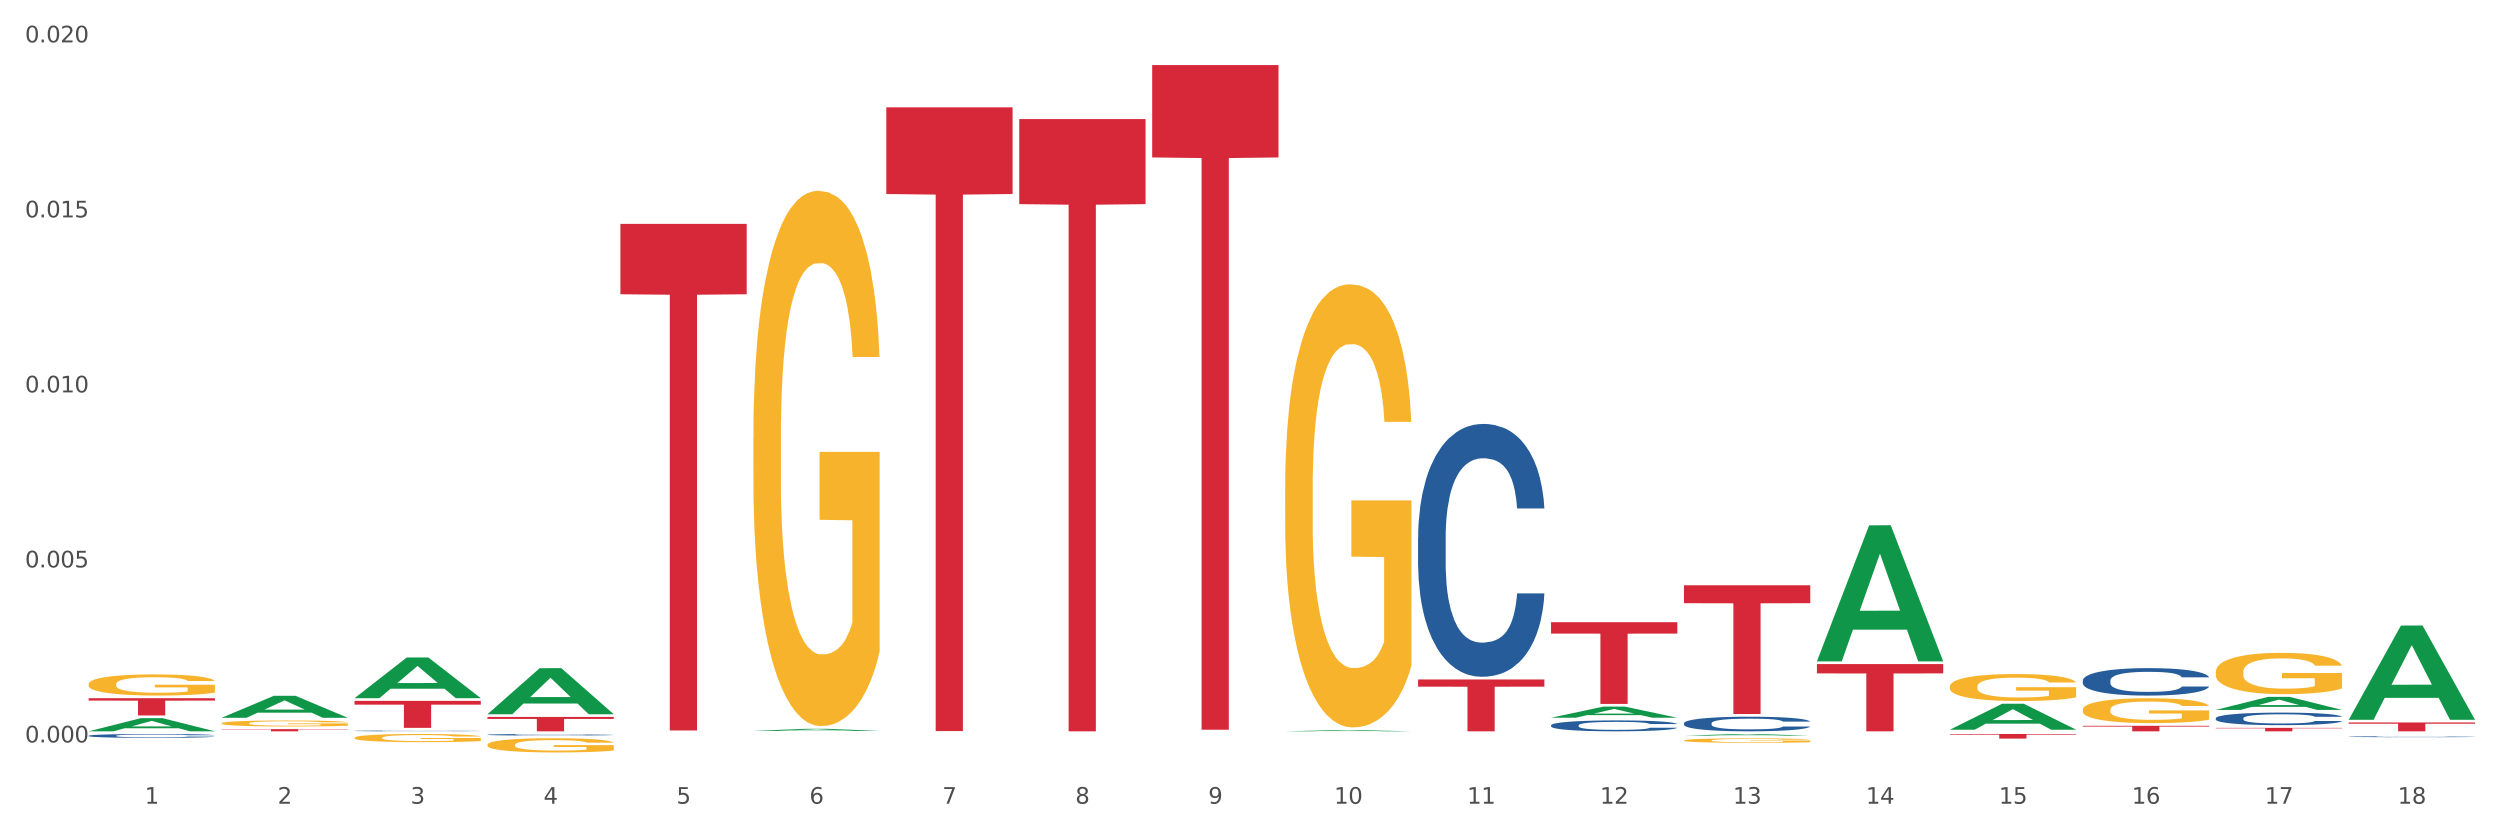 <?xml version="1.0" encoding="utf-8" standalone="no"?>
<!DOCTYPE svg PUBLIC "-//W3C//DTD SVG 1.1//EN"
  "http://www.w3.org/Graphics/SVG/1.1/DTD/svg11.dtd">
<svg xmlns:xlink="http://www.w3.org/1999/xlink" width="1080pt" height="360pt" viewBox="0 0 1080 360" xmlns="http://www.w3.org/2000/svg" version="1.1">
 <rect x="0" y="0" width="1080" height="360" fill="#333333" stroke="none"/>
 <defs>
  <style type="text/css">*{stroke-linejoin: round; stroke-linecap: butt}</style>
 </defs>
 <g id="figure_1">
  <g id="patch_1">
   <path d="M 0 360 
L 1080 360 
L 1080 0 
L 0 0 
z
" style="fill: #ffffff; stroke: #ffffff; stroke-linejoin: miter"/>
  </g>
  <g id="axes_1">
   <g id="matplotlib.axis_1">
    <g id="xtick_1">
     <g id="text_1">
      <!-- 1 -->
      <g style="fill: #4d4d4d" transform="translate(62.51 347.204) scale(0.096 -0.096)">
       <defs>
        <path id="DejaVuSans-31" d="M 794 531 
L 1825 531 
L 1825 4091 
L 703 3866 
L 703 4441 
L 1819 4666 
L 2450 4666 
L 2450 531 
L 3481 531 
L 3481 0 
L 794 0 
L 794 531 
z
" transform="scale(0.016)"/>
       </defs>
       <use xlink:href="#DejaVuSans-31"/>
      </g>
     </g>
    </g>
    <g id="xtick_2">
     <g id="text_2">
      <!-- 2 -->
      <g style="fill: #4d4d4d" transform="translate(119.942 347.204) scale(0.096 -0.096)">
       <defs>
        <path id="DejaVuSans-32" d="M 1228 531 
L 3431 531 
L 3431 0 
L 469 0 
L 469 531 
Q 828 903 1448 1529 
Q 2069 2156 2228 2338 
Q 2531 2678 2651 2914 
Q 2772 3150 2772 3378 
Q 2772 3750 2511 3984 
Q 2250 4219 1831 4219 
Q 1534 4219 1204 4116 
Q 875 4013 500 3803 
L 500 4441 
Q 881 4594 1212 4672 
Q 1544 4750 1819 4750 
Q 2544 4750 2975 4387 
Q 3406 4025 3406 3419 
Q 3406 3131 3298 2873 
Q 3191 2616 2906 2266 
Q 2828 2175 2409 1742 
Q 1991 1309 1228 531 
z
" transform="scale(0.016)"/>
       </defs>
       <use xlink:href="#DejaVuSans-32"/>
      </g>
     </g>
    </g>
    <g id="xtick_3">
     <g id="text_3">
      <!-- 3 -->
      <g style="fill: #4d4d4d" transform="translate(177.375 347.204) scale(0.096 -0.096)">
       <defs>
        <path id="DejaVuSans-33" d="M 2597 2516 
Q 3050 2419 3304 2112 
Q 3559 1806 3559 1356 
Q 3559 666 3084 287 
Q 2609 -91 1734 -91 
Q 1441 -91 1130 -33 
Q 819 25 488 141 
L 488 750 
Q 750 597 1062 519 
Q 1375 441 1716 441 
Q 2309 441 2620 675 
Q 2931 909 2931 1356 
Q 2931 1769 2642 2001 
Q 2353 2234 1838 2234 
L 1294 2234 
L 1294 2753 
L 1863 2753 
Q 2328 2753 2575 2939 
Q 2822 3125 2822 3475 
Q 2822 3834 2567 4026 
Q 2313 4219 1838 4219 
Q 1578 4219 1281 4162 
Q 984 4106 628 3988 
L 628 4550 
Q 988 4650 1302 4700 
Q 1616 4750 1894 4750 
Q 2613 4750 3031 4423 
Q 3450 4097 3450 3541 
Q 3450 3153 3228 2886 
Q 3006 2619 2597 2516 
z
" transform="scale(0.016)"/>
       </defs>
       <use xlink:href="#DejaVuSans-33"/>
      </g>
     </g>
    </g>
    <g id="xtick_4">
     <g id="text_4">
      <!-- 4 -->
      <g style="fill: #4d4d4d" transform="translate(234.808 347.204) scale(0.096 -0.096)">
       <defs>
        <path id="DejaVuSans-34" d="M 2419 4116 
L 825 1625 
L 2419 1625 
L 2419 4116 
z
M 2253 4666 
L 3047 4666 
L 3047 1625 
L 3713 1625 
L 3713 1100 
L 3047 1100 
L 3047 0 
L 2419 0 
L 2419 1100 
L 313 1100 
L 313 1709 
L 2253 4666 
z
" transform="scale(0.016)"/>
       </defs>
       <use xlink:href="#DejaVuSans-34"/>
      </g>
     </g>
    </g>
    <g id="xtick_5">
     <g id="text_5">
      <!-- 5 -->
      <g style="fill: #4d4d4d" transform="translate(292.24 347.204) scale(0.096 -0.096)">
       <defs>
        <path id="DejaVuSans-35" d="M 691 4666 
L 3169 4666 
L 3169 4134 
L 1269 4134 
L 1269 2991 
Q 1406 3038 1543 3061 
Q 1681 3084 1819 3084 
Q 2600 3084 3056 2656 
Q 3513 2228 3513 1497 
Q 3513 744 3044 326 
Q 2575 -91 1722 -91 
Q 1428 -91 1123 -41 
Q 819 9 494 109 
L 494 744 
Q 775 591 1075 516 
Q 1375 441 1709 441 
Q 2250 441 2565 725 
Q 2881 1009 2881 1497 
Q 2881 1984 2565 2268 
Q 2250 2553 1709 2553 
Q 1456 2553 1204 2497 
Q 953 2441 691 2322 
L 691 4666 
z
" transform="scale(0.016)"/>
       </defs>
       <use xlink:href="#DejaVuSans-35"/>
      </g>
     </g>
    </g>
    <g id="xtick_6">
     <g id="text_6">
      <!-- 6 -->
      <g style="fill: #4d4d4d" transform="translate(349.673 347.204) scale(0.096 -0.096)">
       <defs>
        <path id="DejaVuSans-36" d="M 2113 2584 
Q 1688 2584 1439 2293 
Q 1191 2003 1191 1497 
Q 1191 994 1439 701 
Q 1688 409 2113 409 
Q 2538 409 2786 701 
Q 3034 994 3034 1497 
Q 3034 2003 2786 2293 
Q 2538 2584 2113 2584 
z
M 3366 4563 
L 3366 3988 
Q 3128 4100 2886 4159 
Q 2644 4219 2406 4219 
Q 1781 4219 1451 3797 
Q 1122 3375 1075 2522 
Q 1259 2794 1537 2939 
Q 1816 3084 2150 3084 
Q 2853 3084 3261 2657 
Q 3669 2231 3669 1497 
Q 3669 778 3244 343 
Q 2819 -91 2113 -91 
Q 1303 -91 875 529 
Q 447 1150 447 2328 
Q 447 3434 972 4092 
Q 1497 4750 2381 4750 
Q 2619 4750 2861 4703 
Q 3103 4656 3366 4563 
z
" transform="scale(0.016)"/>
       </defs>
       <use xlink:href="#DejaVuSans-36"/>
      </g>
     </g>
    </g>
    <g id="xtick_7">
     <g id="text_7">
      <!-- 7 -->
      <g style="fill: #4d4d4d" transform="translate(407.106 347.204) scale(0.096 -0.096)">
       <defs>
        <path id="DejaVuSans-37" d="M 525 4666 
L 3525 4666 
L 3525 4397 
L 1831 0 
L 1172 0 
L 2766 4134 
L 525 4134 
L 525 4666 
z
" transform="scale(0.016)"/>
       </defs>
       <use xlink:href="#DejaVuSans-37"/>
      </g>
     </g>
    </g>
    <g id="xtick_8">
     <g id="text_8">
      <!-- 8 -->
      <g style="fill: #4d4d4d" transform="translate(464.538 347.204) scale(0.096 -0.096)">
       <defs>
        <path id="DejaVuSans-38" d="M 2034 2216 
Q 1584 2216 1326 1975 
Q 1069 1734 1069 1313 
Q 1069 891 1326 650 
Q 1584 409 2034 409 
Q 2484 409 2743 651 
Q 3003 894 3003 1313 
Q 3003 1734 2745 1975 
Q 2488 2216 2034 2216 
z
M 1403 2484 
Q 997 2584 770 2862 
Q 544 3141 544 3541 
Q 544 4100 942 4425 
Q 1341 4750 2034 4750 
Q 2731 4750 3128 4425 
Q 3525 4100 3525 3541 
Q 3525 3141 3298 2862 
Q 3072 2584 2669 2484 
Q 3125 2378 3379 2068 
Q 3634 1759 3634 1313 
Q 3634 634 3220 271 
Q 2806 -91 2034 -91 
Q 1263 -91 848 271 
Q 434 634 434 1313 
Q 434 1759 690 2068 
Q 947 2378 1403 2484 
z
M 1172 3481 
Q 1172 3119 1398 2916 
Q 1625 2713 2034 2713 
Q 2441 2713 2670 2916 
Q 2900 3119 2900 3481 
Q 2900 3844 2670 4047 
Q 2441 4250 2034 4250 
Q 1625 4250 1398 4047 
Q 1172 3844 1172 3481 
z
" transform="scale(0.016)"/>
       </defs>
       <use xlink:href="#DejaVuSans-38"/>
      </g>
     </g>
    </g>
    <g id="xtick_9">
     <g id="text_9">
      <!-- 9 -->
      <g style="fill: #4d4d4d" transform="translate(521.971 347.204) scale(0.096 -0.096)">
       <defs>
        <path id="DejaVuSans-39" d="M 703 97 
L 703 672 
Q 941 559 1184 500 
Q 1428 441 1663 441 
Q 2288 441 2617 861 
Q 2947 1281 2994 2138 
Q 2813 1869 2534 1725 
Q 2256 1581 1919 1581 
Q 1219 1581 811 2004 
Q 403 2428 403 3163 
Q 403 3881 828 4315 
Q 1253 4750 1959 4750 
Q 2769 4750 3195 4129 
Q 3622 3509 3622 2328 
Q 3622 1225 3098 567 
Q 2575 -91 1691 -91 
Q 1453 -91 1209 -44 
Q 966 3 703 97 
z
M 1959 2075 
Q 2384 2075 2632 2365 
Q 2881 2656 2881 3163 
Q 2881 3666 2632 3958 
Q 2384 4250 1959 4250 
Q 1534 4250 1286 3958 
Q 1038 3666 1038 3163 
Q 1038 2656 1286 2365 
Q 1534 2075 1959 2075 
z
" transform="scale(0.016)"/>
       </defs>
       <use xlink:href="#DejaVuSans-39"/>
      </g>
     </g>
    </g>
    <g id="xtick_10">
     <g id="text_10">
      <!-- 10 -->
      <g style="fill: #4d4d4d" transform="translate(576.35 347.204) scale(0.096 -0.096)">
       <defs>
        <path id="DejaVuSans-30" d="M 2034 4250 
Q 1547 4250 1301 3770 
Q 1056 3291 1056 2328 
Q 1056 1369 1301 889 
Q 1547 409 2034 409 
Q 2525 409 2770 889 
Q 3016 1369 3016 2328 
Q 3016 3291 2770 3770 
Q 2525 4250 2034 4250 
z
M 2034 4750 
Q 2819 4750 3233 4129 
Q 3647 3509 3647 2328 
Q 3647 1150 3233 529 
Q 2819 -91 2034 -91 
Q 1250 -91 836 529 
Q 422 1150 422 2328 
Q 422 3509 836 4129 
Q 1250 4750 2034 4750 
z
" transform="scale(0.016)"/>
       </defs>
       <use xlink:href="#DejaVuSans-31"/>
       <use xlink:href="#DejaVuSans-30" transform="translate(63.623 0)"/>
      </g>
     </g>
    </g>
    <g id="xtick_11">
     <g id="text_11">
      <!-- 11 -->
      <g style="fill: #4d4d4d" transform="translate(633.783 347.204) scale(0.096 -0.096)">
       <use xlink:href="#DejaVuSans-31"/>
       <use xlink:href="#DejaVuSans-31" transform="translate(63.623 0)"/>
      </g>
     </g>
    </g>
    <g id="xtick_12">
     <g id="text_12">
      <!-- 12 -->
      <g style="fill: #4d4d4d" transform="translate(691.215 347.204) scale(0.096 -0.096)">
       <use xlink:href="#DejaVuSans-31"/>
       <use xlink:href="#DejaVuSans-32" transform="translate(63.623 0)"/>
      </g>
     </g>
    </g>
    <g id="xtick_13">
     <g id="text_13">
      <!-- 13 -->
      <g style="fill: #4d4d4d" transform="translate(748.648 347.204) scale(0.096 -0.096)">
       <use xlink:href="#DejaVuSans-31"/>
       <use xlink:href="#DejaVuSans-33" transform="translate(63.623 0)"/>
      </g>
     </g>
    </g>
    <g id="xtick_14">
     <g id="text_14">
      <!-- 14 -->
      <g style="fill: #4d4d4d" transform="translate(806.081 347.204) scale(0.096 -0.096)">
       <use xlink:href="#DejaVuSans-31"/>
       <use xlink:href="#DejaVuSans-34" transform="translate(63.623 0)"/>
      </g>
     </g>
    </g>
    <g id="xtick_15">
     <g id="text_15">
      <!-- 15 -->
      <g style="fill: #4d4d4d" transform="translate(863.513 347.204) scale(0.096 -0.096)">
       <use xlink:href="#DejaVuSans-31"/>
       <use xlink:href="#DejaVuSans-35" transform="translate(63.623 0)"/>
      </g>
     </g>
    </g>
    <g id="xtick_16">
     <g id="text_16">
      <!-- 16 -->
      <g style="fill: #4d4d4d" transform="translate(920.946 347.204) scale(0.096 -0.096)">
       <use xlink:href="#DejaVuSans-31"/>
       <use xlink:href="#DejaVuSans-36" transform="translate(63.623 0)"/>
      </g>
     </g>
    </g>
    <g id="xtick_17">
     <g id="text_17">
      <!-- 17 -->
      <g style="fill: #4d4d4d" transform="translate(978.379 347.204) scale(0.096 -0.096)">
       <use xlink:href="#DejaVuSans-31"/>
       <use xlink:href="#DejaVuSans-37" transform="translate(63.623 0)"/>
      </g>
     </g>
    </g>
    <g id="xtick_18">
     <g id="text_18">
      <!-- 18 -->
      <g style="fill: #4d4d4d" transform="translate(1035.811 347.204) scale(0.096 -0.096)">
       <use xlink:href="#DejaVuSans-31"/>
       <use xlink:href="#DejaVuSans-38" transform="translate(63.623 0)"/>
      </g>
     </g>
    </g>
    <g id="xtick_19"/>
    <g id="xtick_20"/>
    <g id="xtick_21"/>
    <g id="xtick_22"/>
    <g id="xtick_23"/>
    <g id="xtick_24"/>
    <g id="xtick_25"/>
    <g id="xtick_26"/>
    <g id="xtick_27"/>
    <g id="xtick_28"/>
    <g id="xtick_29"/>
    <g id="xtick_30"/>
    <g id="xtick_31"/>
    <g id="xtick_32"/>
    <g id="xtick_33"/>
    <g id="xtick_34"/>
    <g id="xtick_35"/>
   </g>
   <g id="matplotlib.axis_2">
    <g id="ytick_1">
     <g id="text_19">
      <!-- 0.000 -->
      <g style="fill: #4d4d4d" transform="translate(10.8 320.733) scale(0.096 -0.096)">
       <defs>
        <path id="DejaVuSans-2e" d="M 684 794 
L 1344 794 
L 1344 0 
L 684 0 
L 684 794 
z
" transform="scale(0.016)"/>
       </defs>
       <use xlink:href="#DejaVuSans-30"/>
       <use xlink:href="#DejaVuSans-2e" transform="translate(63.623 0)"/>
       <use xlink:href="#DejaVuSans-30" transform="translate(95.41 0)"/>
       <use xlink:href="#DejaVuSans-30" transform="translate(159.033 0)"/>
       <use xlink:href="#DejaVuSans-30" transform="translate(222.656 0)"/>
      </g>
     </g>
    </g>
    <g id="ytick_2">
     <g id="text_20">
      <!-- 0.005 -->
      <g style="fill: #4d4d4d" transform="translate(10.8 245.126) scale(0.096 -0.096)">
       <use xlink:href="#DejaVuSans-30"/>
       <use xlink:href="#DejaVuSans-2e" transform="translate(63.623 0)"/>
       <use xlink:href="#DejaVuSans-30" transform="translate(95.41 0)"/>
       <use xlink:href="#DejaVuSans-30" transform="translate(159.033 0)"/>
       <use xlink:href="#DejaVuSans-35" transform="translate(222.656 0)"/>
      </g>
     </g>
    </g>
    <g id="ytick_3">
     <g id="text_21">
      <!-- 0.010 -->
      <g style="fill: #4d4d4d" transform="translate(10.8 169.519) scale(0.096 -0.096)">
       <use xlink:href="#DejaVuSans-30"/>
       <use xlink:href="#DejaVuSans-2e" transform="translate(63.623 0)"/>
       <use xlink:href="#DejaVuSans-30" transform="translate(95.41 0)"/>
       <use xlink:href="#DejaVuSans-31" transform="translate(159.033 0)"/>
       <use xlink:href="#DejaVuSans-30" transform="translate(222.656 0)"/>
      </g>
     </g>
    </g>
    <g id="ytick_4">
     <g id="text_22">
      <!-- 0.015 -->
      <g style="fill: #4d4d4d" transform="translate(10.8 93.912) scale(0.096 -0.096)">
       <use xlink:href="#DejaVuSans-30"/>
       <use xlink:href="#DejaVuSans-2e" transform="translate(63.623 0)"/>
       <use xlink:href="#DejaVuSans-30" transform="translate(95.41 0)"/>
       <use xlink:href="#DejaVuSans-31" transform="translate(159.033 0)"/>
       <use xlink:href="#DejaVuSans-35" transform="translate(222.656 0)"/>
      </g>
     </g>
    </g>
    <g id="ytick_5">
     <g id="text_23">
      <!-- 0.020 -->
      <g style="fill: #4d4d4d" transform="translate(10.8 18.305) scale(0.096 -0.096)">
       <use xlink:href="#DejaVuSans-30"/>
       <use xlink:href="#DejaVuSans-2e" transform="translate(63.623 0)"/>
       <use xlink:href="#DejaVuSans-30" transform="translate(95.41 0)"/>
       <use xlink:href="#DejaVuSans-32" transform="translate(159.033 0)"/>
       <use xlink:href="#DejaVuSans-30" transform="translate(222.656 0)"/>
      </g>
     </g>
    </g>
    <g id="ytick_6"/>
    <g id="ytick_7"/>
    <g id="ytick_8"/>
    <g id="ytick_9"/>
   </g>
   <g id="PolyCollection_1">
    <path d="M 38.283 315.919 
L 38.339 315.914 
L 60.839 310.244 
L 70.176 310.239 
L 92.844 315.93 
L 82.044 315.93 
L 77.151 314.604 
L 53.92 314.604 
L 53.751 314.626 
L 49.026 315.93 
L 38.283 315.93 
L 38.283 315.919 
L 56.845 313.814 
L 74.226 313.808 
L 65.62 311.452 
L 65.507 311.441 
L 65.395 311.457 
L 56.789 313.808 
L 56.845 313.814 
L 38.283 315.919 
z
" clip-path="url(#pcacc180f8d)" style="fill: #109648"/>
    <path d="M 957.206 290.284 
L 957.271 290.268 
L 957.271 289.681 
L 957.399 289.176 
L 958.044 287.953 
L 959.01 286.942 
L 959.718 286.404 
L 960.427 285.964 
L 961.264 285.524 
L 962.295 285.068 
L 964.163 284.399 
L 965.323 284.057 
L 966.74 283.698 
L 969.317 283.177 
L 971.185 282.883 
L 973.117 282.639 
L 976.274 282.345 
L 978.335 282.215 
L 980.525 282.117 
L 983.166 282.052 
L 985.163 282.036 
L 989.543 282.084 
L 993.28 282.231 
L 995.083 282.345 
L 997.402 282.541 
L 998.626 282.671 
L 1000.623 282.932 
L 1002.685 283.274 
L 1004.102 283.568 
L 1006.227 284.122 
L 1007.838 284.676 
L 1009.319 285.361 
L 1010.092 285.834 
L 1010.672 286.274 
L 1011.188 286.779 
L 1011.703 287.578 
L 1000.108 287.578 
L 999.657 287.008 
L 998.948 286.47 
L 997.918 285.948 
L 997.016 285.622 
L 995.47 285.214 
L 994.053 284.954 
L 992.571 284.758 
L 990.767 284.595 
L 989.35 284.513 
L 987.353 284.448 
L 983.424 284.464 
L 980.783 284.595 
L 978.979 284.758 
L 977.82 284.905 
L 976.789 285.068 
L 975.629 285.296 
L 974.277 285.638 
L 973.31 285.948 
L 972.344 286.339 
L 971.571 286.73 
L 970.863 287.187 
L 970.283 287.676 
L 969.832 288.181 
L 969.445 288.801 
L 969.123 289.828 
L 969.123 292.061 
L 969.252 292.566 
L 969.574 293.235 
L 969.961 293.74 
L 970.605 294.343 
L 971.185 294.751 
L 972.28 295.338 
L 973.504 295.827 
L 974.47 296.136 
L 975.436 296.397 
L 977.111 296.756 
L 978.979 297.049 
L 980.59 297.229 
L 982.78 297.392 
L 984.261 297.457 
L 985.55 297.489 
L 988.706 297.489 
L 990.961 297.44 
L 993.473 297.326 
L 995.405 297.18 
L 997.016 297 
L 998.82 296.707 
L 999.979 296.43 
L 999.979 293.023 
L 985.807 293.006 
L 985.807 290.741 
L 1011.767 290.741 
L 1011.767 297.392 
L 1010.672 297.734 
L 1009.448 298.044 
L 1008.16 298.321 
L 1006.227 298.663 
L 1003.908 298.989 
L 1001.847 299.217 
L 999.657 299.413 
L 997.08 299.592 
L 993.731 299.755 
L 991.669 299.82 
L 989.093 299.869 
L 986.065 299.886 
L 983.424 299.853 
L 980.847 299.772 
L 978.142 299.625 
L 975.501 299.413 
L 973.504 299.201 
L 971.507 298.94 
L 969.381 298.598 
L 967.706 298.272 
L 966.418 297.978 
L 965.001 297.603 
L 963.455 297.114 
L 962.295 296.674 
L 961.264 296.218 
L 960.169 295.631 
L 959.396 295.126 
L 958.623 294.49 
L 958.172 294.017 
L 957.657 293.284 
L 957.271 292.257 
L 957.206 290.284 
z
" clip-path="url(#pcacc180f8d)" style="fill: #f7b32b"/>
    <path d="M 38.283 301.634 
L 92.844 301.634 
L 92.844 302.669 
L 71.382 302.676 
L 71.382 309.083 
L 59.616 309.083 
L 59.616 302.676 
L 38.283 302.669 
L 38.283 301.641 
L 38.283 301.634 
z
" clip-path="url(#pcacc180f8d)" style="fill: #d62839"/>
    <path d="M 95.716 314.997 
L 150.277 314.997 
L 150.277 315.127 
L 128.814 315.128 
L 128.814 315.93 
L 117.049 315.93 
L 117.049 315.128 
L 95.716 315.127 
L 95.716 314.998 
L 95.716 314.997 
z
" clip-path="url(#pcacc180f8d)" style="fill: #d62839"/>
    <path d="M 153.148 302.788 
L 207.709 302.788 
L 207.709 304.406 
L 186.247 304.417 
L 186.247 314.431 
L 174.482 314.431 
L 174.482 304.417 
L 153.148 304.406 
L 153.148 302.799 
L 153.148 302.788 
z
" clip-path="url(#pcacc180f8d)" style="fill: #d62839"/>
    <path d="M 210.581 309.711 
L 265.142 309.711 
L 265.142 310.576 
L 243.68 310.581 
L 243.68 315.93 
L 231.914 315.93 
L 231.914 310.581 
L 210.581 310.576 
L 210.581 309.717 
L 210.581 309.711 
z
" clip-path="url(#pcacc180f8d)" style="fill: #d62839"/>
    <path d="M 268.014 96.707 
L 322.575 96.707 
L 322.575 127.122 
L 301.112 127.327 
L 301.112 315.572 
L 289.347 315.572 
L 289.347 127.327 
L 268.014 127.122 
L 268.014 96.912 
L 268.014 96.707 
z
" clip-path="url(#pcacc180f8d)" style="fill: #d62839"/>
    <path d="M 382.879 46.368 
L 437.44 46.368 
L 437.44 83.815 
L 415.978 84.068 
L 415.978 315.834 
L 404.212 315.834 
L 404.212 84.068 
L 382.879 83.815 
L 382.879 46.621 
L 382.879 46.368 
z
" clip-path="url(#pcacc180f8d)" style="fill: #d62839"/>
    <path d="M 440.312 51.424 
L 494.873 51.424 
L 494.873 88.182 
L 473.411 88.43 
L 473.411 315.93 
L 461.645 315.93 
L 461.645 88.43 
L 440.312 88.182 
L 440.312 51.673 
L 440.312 51.424 
z
" clip-path="url(#pcacc180f8d)" style="fill: #d62839"/>
    <path d="M 497.745 28.112 
L 552.306 28.112 
L 552.306 68.013 
L 530.843 68.282 
L 530.843 315.237 
L 519.078 315.237 
L 519.078 68.282 
L 497.745 68.013 
L 497.745 28.381 
L 497.745 28.112 
z
" clip-path="url(#pcacc180f8d)" style="fill: #d62839"/>
    <path d="M 612.61 293.527 
L 667.171 293.527 
L 667.171 296.64 
L 645.709 296.661 
L 645.709 315.93 
L 633.943 315.93 
L 633.943 296.661 
L 612.61 296.64 
L 612.61 293.548 
L 612.61 293.527 
z
" clip-path="url(#pcacc180f8d)" style="fill: #d62839"/>
    <path d="M 670.043 268.795 
L 724.604 268.795 
L 724.604 273.701 
L 703.141 273.735 
L 703.141 304.099 
L 691.376 304.099 
L 691.376 273.735 
L 670.043 273.701 
L 670.043 268.828 
L 670.043 268.795 
z
" clip-path="url(#pcacc180f8d)" style="fill: #d62839"/>
    <path d="M 784.908 286.876 
L 839.469 286.876 
L 839.469 290.914 
L 818.007 290.941 
L 818.007 315.93 
L 806.241 315.93 
L 806.241 290.941 
L 784.908 290.914 
L 784.908 286.903 
L 784.908 286.876 
z
" clip-path="url(#pcacc180f8d)" style="fill: #d62839"/>
    <path d="M 899.774 306.614 
L 899.838 306.605 
L 899.838 306.251 
L 899.967 305.947 
L 900.611 305.211 
L 901.577 304.603 
L 902.286 304.279 
L 902.994 304.014 
L 903.832 303.749 
L 904.862 303.474 
L 906.731 303.072 
L 907.89 302.866 
L 909.307 302.65 
L 911.884 302.336 
L 913.752 302.159 
L 915.684 302.012 
L 918.841 301.835 
L 920.902 301.757 
L 923.092 301.698 
L 925.734 301.659 
L 927.73 301.649 
L 932.111 301.678 
L 935.847 301.767 
L 937.651 301.835 
L 939.97 301.953 
L 941.194 302.032 
L 943.19 302.189 
L 945.252 302.395 
L 946.669 302.571 
L 948.795 302.905 
L 950.405 303.239 
L 951.887 303.651 
L 952.66 303.935 
L 953.24 304.2 
L 953.755 304.505 
L 954.27 304.985 
L 942.675 304.985 
L 942.224 304.642 
L 941.516 304.318 
L 940.485 304.004 
L 939.583 303.808 
L 938.037 303.562 
L 936.62 303.405 
L 935.138 303.288 
L 933.335 303.19 
L 931.918 303.14 
L 929.921 303.101 
L 925.991 303.111 
L 923.35 303.19 
L 921.546 303.288 
L 920.387 303.376 
L 919.356 303.474 
L 918.197 303.612 
L 916.844 303.818 
L 915.878 304.004 
L 914.911 304.24 
L 914.138 304.475 
L 913.43 304.75 
L 912.85 305.044 
L 912.399 305.349 
L 912.013 305.721 
L 911.691 306.34 
L 911.691 307.684 
L 911.819 307.988 
L 912.142 308.391 
L 912.528 308.695 
L 913.172 309.058 
L 913.752 309.303 
L 914.847 309.657 
L 916.071 309.951 
L 917.037 310.138 
L 918.003 310.295 
L 919.678 310.511 
L 921.546 310.687 
L 923.157 310.795 
L 925.347 310.893 
L 926.829 310.933 
L 928.117 310.952 
L 931.273 310.952 
L 933.528 310.923 
L 936.04 310.854 
L 937.973 310.766 
L 939.583 310.658 
L 941.387 310.481 
L 942.546 310.314 
L 942.546 308.263 
L 928.375 308.253 
L 928.375 306.889 
L 954.335 306.889 
L 954.335 310.893 
L 953.24 311.099 
L 952.016 311.286 
L 950.727 311.453 
L 948.795 311.659 
L 946.476 311.855 
L 944.414 311.992 
L 942.224 312.11 
L 939.648 312.218 
L 936.298 312.316 
L 934.237 312.355 
L 931.66 312.385 
L 928.632 312.395 
L 925.991 312.375 
L 923.415 312.326 
L 920.709 312.238 
L 918.068 312.11 
L 916.071 311.983 
L 914.074 311.826 
L 911.948 311.619 
L 910.273 311.423 
L 908.985 311.247 
L 907.568 311.021 
L 906.022 310.726 
L 904.862 310.461 
L 903.832 310.187 
L 902.737 309.833 
L 901.964 309.529 
L 901.191 309.146 
L 900.74 308.862 
L 900.224 308.42 
L 899.838 307.802 
L 899.774 306.614 
z
" clip-path="url(#pcacc180f8d)" style="fill: #f7b32b"/>
    <path d="M 842.341 317.086 
L 896.902 317.086 
L 896.902 317.361 
L 875.439 317.363 
L 875.439 319.065 
L 863.674 319.065 
L 863.674 317.363 
L 842.341 317.361 
L 842.341 317.087 
L 842.341 317.086 
z
" clip-path="url(#pcacc180f8d)" style="fill: #d62839"/>
    <path d="M 957.206 314.426 
L 1011.767 314.426 
L 1011.767 314.635 
L 990.305 314.637 
L 990.305 315.93 
L 978.539 315.93 
L 978.539 314.637 
L 957.206 314.635 
L 957.206 314.428 
L 957.206 314.426 
z
" clip-path="url(#pcacc180f8d)" style="fill: #d62839"/>
    <path d="M 1014.639 312.118 
L 1069.2 312.118 
L 1069.2 312.647 
L 1047.738 312.651 
L 1047.738 315.93 
L 1035.972 315.93 
L 1035.972 312.651 
L 1014.639 312.647 
L 1014.639 312.121 
L 1014.639 312.118 
z
" clip-path="url(#pcacc180f8d)" style="fill: #d62839"/>
    <path d="M 1014.639 318.253 
L 1014.703 318.252 
L 1014.703 318.242 
L 1014.897 318.229 
L 1015.606 318.204 
L 1016.509 318.185 
L 1018.057 318.162 
L 1018.895 318.153 
L 1019.992 318.143 
L 1022.249 318.126 
L 1024.829 318.111 
L 1026.635 318.103 
L 1027.989 318.098 
L 1031.02 318.089 
L 1032.761 318.085 
L 1034.567 318.082 
L 1036.115 318.08 
L 1038.695 318.078 
L 1040.759 318.077 
L 1043.145 318.076 
L 1045.144 318.077 
L 1047.788 318.078 
L 1051.658 318.082 
L 1053.141 318.085 
L 1055.141 318.089 
L 1057.204 318.095 
L 1058.881 318.101 
L 1060.816 318.109 
L 1062.815 318.12 
L 1064.75 318.133 
L 1066.104 318.146 
L 1067.201 318.159 
L 1068.168 318.175 
L 1068.878 318.193 
L 1069.2 318.207 
L 1057.398 318.207 
L 1057.075 318.194 
L 1056.43 318.18 
L 1055.785 318.17 
L 1055.076 318.162 
L 1053.98 318.153 
L 1053.012 318.148 
L 1051.4 318.141 
L 1049.917 318.136 
L 1048.691 318.134 
L 1047.208 318.132 
L 1044.048 318.13 
L 1041.79 318.13 
L 1040.372 318.13 
L 1038.63 318.132 
L 1037.147 318.135 
L 1035.406 318.139 
L 1034.051 318.144 
L 1032.697 318.15 
L 1031.923 318.154 
L 1030.762 318.162 
L 1029.988 318.168 
L 1028.956 318.179 
L 1028.376 318.187 
L 1027.344 318.208 
L 1026.893 318.223 
L 1026.699 318.233 
L 1026.57 318.245 
L 1026.57 318.301 
L 1026.957 318.326 
L 1027.28 318.337 
L 1027.796 318.349 
L 1028.763 318.365 
L 1030.182 318.38 
L 1031.665 318.391 
L 1032.89 318.398 
L 1034.051 318.403 
L 1035.212 318.407 
L 1036.631 318.411 
L 1037.792 318.413 
L 1039.533 318.415 
L 1041.597 318.416 
L 1043.209 318.416 
L 1046.498 318.414 
L 1047.982 318.412 
L 1049.401 318.41 
L 1050.948 318.406 
L 1052.174 318.402 
L 1052.883 318.398 
L 1054.044 318.392 
L 1054.947 318.384 
L 1055.721 318.376 
L 1056.237 318.369 
L 1056.817 318.358 
L 1057.269 318.346 
L 1057.398 318.339 
L 1069.2 318.339 
L 1068.942 318.352 
L 1068.491 318.365 
L 1067.588 318.382 
L 1066.878 318.392 
L 1065.782 318.403 
L 1064.621 318.413 
L 1063.009 318.425 
L 1061.525 318.433 
L 1059.978 318.44 
L 1058.301 318.446 
L 1055.27 318.455 
L 1054.173 318.458 
L 1051.851 318.462 
L 1050.046 318.465 
L 1047.401 318.467 
L 1044.693 318.469 
L 1041.855 318.469 
L 1039.34 318.468 
L 1036.567 318.466 
L 1034.825 318.464 
L 1032.89 318.461 
L 1030.633 318.456 
L 1028.505 318.45 
L 1026.506 318.442 
L 1024.635 318.434 
L 1022.894 318.425 
L 1020.637 318.409 
L 1018.96 318.394 
L 1017.735 318.38 
L 1016.896 318.369 
L 1016.058 318.353 
L 1015.606 318.343 
L 1014.897 318.318 
L 1014.639 318.295 
L 1014.639 318.253 
z
" clip-path="url(#pcacc180f8d)" style="fill: #255c99"/>
    <path d="M 957.206 310.283 
L 957.271 310.278 
L 957.271 310.139 
L 957.464 309.951 
L 958.174 309.604 
L 959.077 309.341 
L 960.624 309.034 
L 961.463 308.905 
L 962.559 308.762 
L 964.816 308.529 
L 967.396 308.33 
L 969.202 308.221 
L 970.556 308.152 
L 973.587 308.028 
L 975.329 307.974 
L 977.135 307.929 
L 978.682 307.899 
L 981.262 307.865 
L 983.326 307.85 
L 985.712 307.845 
L 987.711 307.85 
L 990.356 307.87 
L 994.225 307.929 
L 995.709 307.964 
L 997.708 308.023 
L 999.772 308.103 
L 1001.448 308.182 
L 1003.383 308.296 
L 1005.382 308.444 
L 1007.317 308.633 
L 1008.672 308.806 
L 1009.768 308.989 
L 1010.735 309.212 
L 1011.445 309.455 
L 1011.767 309.658 
L 999.965 309.658 
L 999.643 309.475 
L 998.998 309.277 
L 998.353 309.143 
L 997.643 309.034 
L 996.547 308.91 
L 995.58 308.831 
L 993.967 308.737 
L 992.484 308.677 
L 991.259 308.643 
L 989.775 308.613 
L 986.615 308.583 
L 984.358 308.583 
L 982.939 308.593 
L 981.198 308.618 
L 979.714 308.653 
L 977.973 308.712 
L 976.619 308.776 
L 975.264 308.861 
L 974.49 308.92 
L 973.329 309.029 
L 972.556 309.118 
L 971.524 309.272 
L 970.943 309.381 
L 969.911 309.663 
L 969.46 309.871 
L 969.266 310.015 
L 969.137 310.174 
L 969.137 310.947 
L 969.524 311.294 
L 969.847 311.442 
L 970.363 311.611 
L 971.33 311.829 
L 972.749 312.042 
L 974.232 312.195 
L 975.458 312.289 
L 976.619 312.359 
L 977.779 312.413 
L 979.198 312.463 
L 980.359 312.493 
L 982.101 312.522 
L 984.164 312.537 
L 985.777 312.537 
L 989.066 312.512 
L 990.549 312.488 
L 991.968 312.453 
L 993.516 312.398 
L 994.741 312.339 
L 995.451 312.294 
L 996.611 312.2 
L 997.514 312.101 
L 998.288 311.987 
L 998.804 311.888 
L 999.385 311.739 
L 999.836 311.571 
L 999.965 311.482 
L 1011.767 311.482 
L 1011.509 311.66 
L 1011.058 311.834 
L 1010.155 312.067 
L 1009.446 312.2 
L 1008.349 312.364 
L 1007.188 312.503 
L 1005.576 312.656 
L 1004.093 312.77 
L 1002.545 312.869 
L 1000.868 312.958 
L 997.837 313.082 
L 996.74 313.117 
L 994.419 313.176 
L 992.613 313.211 
L 989.969 313.246 
L 987.26 313.266 
L 984.422 313.271 
L 981.907 313.261 
L 979.134 313.231 
L 977.393 313.201 
L 975.458 313.157 
L 973.2 313.087 
L 971.072 313.003 
L 969.073 312.904 
L 967.203 312.79 
L 965.461 312.661 
L 963.204 312.448 
L 961.527 312.24 
L 960.302 312.047 
L 959.463 311.883 
L 958.625 311.675 
L 958.174 311.531 
L 957.464 311.185 
L 957.206 310.862 
L 957.206 310.283 
z
" clip-path="url(#pcacc180f8d)" style="fill: #255c99"/>
    <path d="M 899.774 293.96 
L 899.838 293.95 
L 899.838 293.646 
L 900.032 293.235 
L 900.741 292.476 
L 901.644 291.902 
L 903.192 291.23 
L 904.03 290.949 
L 905.126 290.635 
L 907.384 290.125 
L 909.963 289.692 
L 911.769 289.454 
L 913.124 289.302 
L 916.155 289.031 
L 917.896 288.912 
L 919.702 288.815 
L 921.25 288.75 
L 923.829 288.674 
L 925.893 288.641 
L 928.279 288.63 
L 930.279 288.641 
L 932.923 288.685 
L 936.793 288.815 
L 938.276 288.89 
L 940.275 289.02 
L 942.339 289.194 
L 944.016 289.367 
L 945.951 289.616 
L 947.95 289.941 
L 949.885 290.353 
L 951.239 290.732 
L 952.335 291.133 
L 953.303 291.62 
L 954.012 292.151 
L 954.335 292.595 
L 942.532 292.595 
L 942.21 292.195 
L 941.565 291.761 
L 940.92 291.469 
L 940.211 291.23 
L 939.114 290.96 
L 938.147 290.786 
L 936.535 290.58 
L 935.051 290.45 
L 933.826 290.375 
L 932.342 290.31 
L 929.182 290.245 
L 926.925 290.245 
L 925.506 290.266 
L 923.765 290.32 
L 922.282 290.396 
L 920.54 290.526 
L 919.186 290.667 
L 917.832 290.851 
L 917.058 290.981 
L 915.897 291.22 
L 915.123 291.415 
L 914.091 291.75 
L 913.511 291.989 
L 912.479 292.606 
L 912.027 293.061 
L 911.834 293.375 
L 911.705 293.722 
L 911.705 295.412 
L 912.092 296.17 
L 912.414 296.495 
L 912.93 296.864 
L 913.897 297.34 
L 915.316 297.806 
L 916.8 298.142 
L 918.025 298.348 
L 919.186 298.5 
L 920.347 298.619 
L 921.766 298.727 
L 922.927 298.792 
L 924.668 298.857 
L 926.732 298.89 
L 928.344 298.89 
L 931.633 298.835 
L 933.116 298.781 
L 934.535 298.705 
L 936.083 298.586 
L 937.308 298.456 
L 938.018 298.359 
L 939.179 298.153 
L 940.082 297.936 
L 940.856 297.687 
L 941.372 297.47 
L 941.952 297.145 
L 942.403 296.777 
L 942.532 296.582 
L 954.335 296.582 
L 954.077 296.972 
L 953.625 297.351 
L 952.722 297.86 
L 952.013 298.153 
L 950.916 298.51 
L 949.756 298.814 
L 948.143 299.15 
L 946.66 299.399 
L 945.112 299.615 
L 943.435 299.81 
L 940.404 300.081 
L 939.308 300.157 
L 936.986 300.287 
L 935.18 300.363 
L 932.536 300.439 
L 929.827 300.482 
L 926.99 300.493 
L 924.474 300.471 
L 921.701 300.406 
L 919.96 300.341 
L 918.025 300.244 
L 915.768 300.092 
L 913.64 299.908 
L 911.64 299.691 
L 909.77 299.442 
L 908.029 299.16 
L 905.771 298.695 
L 904.095 298.24 
L 902.869 297.817 
L 902.031 297.46 
L 901.192 297.005 
L 900.741 296.69 
L 900.032 295.932 
L 899.774 295.228 
L 899.774 293.96 
z
" clip-path="url(#pcacc180f8d)" style="fill: #255c99"/>
    <path d="M 727.475 312.452 
L 727.54 312.447 
L 727.54 312.285 
L 727.733 312.066 
L 728.443 311.662 
L 729.346 311.357 
L 730.894 310.999 
L 731.732 310.849 
L 732.828 310.682 
L 735.086 310.411 
L 737.665 310.18 
L 739.471 310.054 
L 740.825 309.973 
L 743.857 309.829 
L 745.598 309.765 
L 747.404 309.713 
L 748.952 309.679 
L 751.531 309.638 
L 753.595 309.621 
L 755.981 309.615 
L 757.981 309.621 
L 760.625 309.644 
L 764.494 309.713 
L 765.978 309.754 
L 767.977 309.823 
L 770.041 309.915 
L 771.718 310.007 
L 773.652 310.14 
L 775.652 310.313 
L 777.586 310.532 
L 778.941 310.734 
L 780.037 310.947 
L 781.005 311.207 
L 781.714 311.489 
L 782.036 311.726 
L 770.234 311.726 
L 769.912 311.512 
L 769.267 311.282 
L 768.622 311.126 
L 767.913 310.999 
L 766.816 310.855 
L 765.849 310.763 
L 764.236 310.653 
L 762.753 310.584 
L 761.528 310.544 
L 760.044 310.509 
L 756.884 310.474 
L 754.627 310.474 
L 753.208 310.486 
L 751.467 310.515 
L 749.983 310.555 
L 748.242 310.624 
L 746.888 310.699 
L 745.533 310.797 
L 744.76 310.867 
L 743.599 310.993 
L 742.825 311.097 
L 741.793 311.276 
L 741.212 311.403 
L 740.181 311.732 
L 739.729 311.974 
L 739.536 312.141 
L 739.407 312.326 
L 739.407 313.225 
L 739.794 313.629 
L 740.116 313.802 
L 740.632 313.998 
L 741.599 314.252 
L 743.018 314.5 
L 744.502 314.678 
L 745.727 314.788 
L 746.888 314.869 
L 748.049 314.932 
L 749.468 314.99 
L 750.628 315.024 
L 752.37 315.059 
L 754.433 315.076 
L 756.046 315.076 
L 759.335 315.047 
L 760.818 315.019 
L 762.237 314.978 
L 763.785 314.915 
L 765.01 314.846 
L 765.72 314.794 
L 766.881 314.684 
L 767.784 314.569 
L 768.557 314.436 
L 769.073 314.321 
L 769.654 314.148 
L 770.105 313.952 
L 770.234 313.848 
L 782.036 313.848 
L 781.779 314.056 
L 781.327 314.257 
L 780.424 314.528 
L 779.715 314.684 
L 778.618 314.874 
L 777.457 315.036 
L 775.845 315.215 
L 774.362 315.347 
L 772.814 315.463 
L 771.137 315.566 
L 768.106 315.711 
L 767.01 315.751 
L 764.688 315.82 
L 762.882 315.861 
L 760.238 315.901 
L 757.529 315.924 
L 754.691 315.93 
L 752.176 315.918 
L 749.403 315.884 
L 747.662 315.849 
L 745.727 315.797 
L 743.47 315.716 
L 741.341 315.618 
L 739.342 315.503 
L 737.472 315.37 
L 735.731 315.22 
L 733.473 314.972 
L 731.796 314.73 
L 730.571 314.505 
L 729.733 314.315 
L 728.894 314.073 
L 728.443 313.906 
L 727.733 313.502 
L 727.475 313.127 
L 727.475 312.452 
z
" clip-path="url(#pcacc180f8d)" style="fill: #255c99"/>
    <path d="M 670.043 313.335 
L 670.107 313.331 
L 670.107 313.211 
L 670.301 313.047 
L 671.01 312.746 
L 671.913 312.518 
L 673.461 312.251 
L 674.299 312.139 
L 675.396 312.014 
L 677.653 311.812 
L 680.233 311.64 
L 682.038 311.546 
L 683.393 311.485 
L 686.424 311.378 
L 688.165 311.33 
L 689.971 311.292 
L 691.519 311.266 
L 694.099 311.236 
L 696.162 311.223 
L 698.549 311.219 
L 700.548 311.223 
L 703.192 311.24 
L 707.062 311.292 
L 708.545 311.322 
L 710.544 311.373 
L 712.608 311.442 
L 714.285 311.511 
L 716.22 311.61 
L 718.219 311.739 
L 720.154 311.903 
L 721.508 312.053 
L 722.605 312.212 
L 723.572 312.406 
L 724.281 312.617 
L 724.604 312.793 
L 712.802 312.793 
L 712.479 312.634 
L 711.834 312.462 
L 711.189 312.346 
L 710.48 312.251 
L 709.383 312.144 
L 708.416 312.075 
L 706.804 311.993 
L 705.32 311.941 
L 704.095 311.911 
L 702.612 311.885 
L 699.452 311.86 
L 697.194 311.86 
L 695.775 311.868 
L 694.034 311.89 
L 692.551 311.92 
L 690.809 311.971 
L 689.455 312.027 
L 688.101 312.101 
L 687.327 312.152 
L 686.166 312.247 
L 685.392 312.324 
L 684.36 312.458 
L 683.78 312.552 
L 682.748 312.798 
L 682.296 312.978 
L 682.103 313.103 
L 681.974 313.241 
L 681.974 313.912 
L 682.361 314.213 
L 682.683 314.342 
L 683.199 314.488 
L 684.167 314.678 
L 685.586 314.863 
L 687.069 314.996 
L 688.294 315.078 
L 689.455 315.138 
L 690.616 315.185 
L 692.035 315.228 
L 693.196 315.254 
L 694.937 315.28 
L 697.001 315.293 
L 698.613 315.293 
L 701.902 315.271 
L 703.386 315.25 
L 704.804 315.22 
L 706.352 315.172 
L 707.578 315.121 
L 708.287 315.082 
L 709.448 315 
L 710.351 314.914 
L 711.125 314.815 
L 711.641 314.729 
L 712.221 314.6 
L 712.673 314.454 
L 712.802 314.377 
L 724.604 314.377 
L 724.346 314.531 
L 723.894 314.682 
L 722.991 314.884 
L 722.282 315 
L 721.186 315.142 
L 720.025 315.263 
L 718.412 315.396 
L 716.929 315.495 
L 715.381 315.581 
L 713.704 315.659 
L 710.673 315.766 
L 709.577 315.796 
L 707.255 315.848 
L 705.449 315.878 
L 702.805 315.908 
L 700.096 315.925 
L 697.259 315.93 
L 694.744 315.921 
L 691.97 315.895 
L 690.229 315.869 
L 688.294 315.831 
L 686.037 315.771 
L 683.909 315.697 
L 681.909 315.611 
L 680.039 315.512 
L 678.298 315.401 
L 676.041 315.216 
L 674.364 315.035 
L 673.138 314.867 
L 672.3 314.725 
L 671.462 314.544 
L 671.01 314.42 
L 670.301 314.118 
L 670.043 313.839 
L 670.043 313.335 
z
" clip-path="url(#pcacc180f8d)" style="fill: #255c99"/>
    <path d="M 612.61 232.218 
L 612.675 232.119 
L 612.675 229.325 
L 612.868 225.535 
L 613.577 218.552 
L 614.48 213.265 
L 616.028 207.08 
L 616.867 204.486 
L 617.963 201.593 
L 620.22 196.905 
L 622.8 192.914 
L 624.606 190.72 
L 625.96 189.323 
L 628.991 186.829 
L 630.733 185.732 
L 632.538 184.834 
L 634.086 184.236 
L 636.666 183.537 
L 638.73 183.238 
L 641.116 183.138 
L 643.115 183.238 
L 645.759 183.637 
L 649.629 184.834 
L 651.112 185.533 
L 653.112 186.73 
L 655.175 188.326 
L 656.852 189.922 
L 658.787 192.216 
L 660.786 195.209 
L 662.721 199 
L 664.075 202.491 
L 665.172 206.182 
L 666.139 210.671 
L 666.849 215.559 
L 667.171 219.649 
L 655.369 219.649 
L 655.046 215.958 
L 654.401 211.968 
L 653.757 209.274 
L 653.047 207.08 
L 651.951 204.586 
L 650.983 202.99 
L 649.371 201.094 
L 647.888 199.897 
L 646.662 199.199 
L 645.179 198.601 
L 642.019 198.002 
L 639.762 198.002 
L 638.343 198.202 
L 636.601 198.7 
L 635.118 199.399 
L 633.377 200.596 
L 632.022 201.892 
L 630.668 203.588 
L 629.894 204.785 
L 628.733 206.98 
L 627.959 208.776 
L 626.927 211.868 
L 626.347 214.063 
L 625.315 219.749 
L 624.864 223.939 
L 624.67 226.831 
L 624.541 230.024 
L 624.541 245.586 
L 624.928 252.568 
L 625.251 255.561 
L 625.767 258.953 
L 626.734 263.342 
L 628.153 267.632 
L 629.636 270.724 
L 630.862 272.619 
L 632.022 274.016 
L 633.183 275.113 
L 634.602 276.111 
L 635.763 276.709 
L 637.504 277.308 
L 639.568 277.607 
L 641.18 277.607 
L 644.47 277.108 
L 645.953 276.61 
L 647.372 275.911 
L 648.92 274.814 
L 650.145 273.617 
L 650.854 272.719 
L 652.015 270.824 
L 652.918 268.829 
L 653.692 266.534 
L 654.208 264.539 
L 654.788 261.547 
L 655.24 258.155 
L 655.369 256.359 
L 667.171 256.359 
L 666.913 259.95 
L 666.462 263.442 
L 665.559 268.13 
L 664.849 270.824 
L 663.753 274.116 
L 662.592 276.909 
L 660.98 280.001 
L 659.496 282.296 
L 657.949 284.291 
L 656.272 286.086 
L 653.241 288.58 
L 652.144 289.279 
L 649.822 290.476 
L 648.017 291.174 
L 645.372 291.872 
L 642.664 292.271 
L 639.826 292.371 
L 637.311 292.172 
L 634.538 291.573 
L 632.796 290.975 
L 630.862 290.077 
L 628.604 288.68 
L 626.476 286.984 
L 624.477 284.989 
L 622.606 282.695 
L 620.865 280.101 
L 618.608 275.812 
L 616.931 271.622 
L 615.706 267.731 
L 614.867 264.439 
L 614.029 260.25 
L 613.577 257.357 
L 612.868 250.374 
L 612.61 243.89 
L 612.61 232.218 
z
" clip-path="url(#pcacc180f8d)" style="fill: #255c99"/>
    <path d="M 210.581 317.387 
L 210.646 317.387 
L 210.646 317.369 
L 210.839 317.346 
L 211.549 317.303 
L 212.451 317.271 
L 213.999 317.233 
L 214.838 317.217 
L 215.934 317.199 
L 218.191 317.17 
L 220.771 317.146 
L 222.577 317.132 
L 223.931 317.124 
L 226.962 317.108 
L 228.704 317.102 
L 230.509 317.096 
L 232.057 317.092 
L 234.637 317.088 
L 236.701 317.086 
L 239.087 317.086 
L 241.086 317.086 
L 243.731 317.089 
L 247.6 317.096 
L 249.083 317.1 
L 251.083 317.108 
L 253.146 317.117 
L 254.823 317.127 
L 256.758 317.141 
L 258.757 317.16 
L 260.692 317.183 
L 262.047 317.205 
L 263.143 317.227 
L 264.11 317.255 
L 264.82 317.285 
L 265.142 317.31 
L 253.34 317.31 
L 253.017 317.287 
L 252.373 317.263 
L 251.728 317.246 
L 251.018 317.233 
L 249.922 317.217 
L 248.954 317.208 
L 247.342 317.196 
L 245.859 317.189 
L 244.633 317.184 
L 243.15 317.181 
L 239.99 317.177 
L 237.733 317.177 
L 236.314 317.178 
L 234.572 317.181 
L 233.089 317.186 
L 231.348 317.193 
L 229.993 317.201 
L 228.639 317.211 
L 227.865 317.219 
L 226.704 317.232 
L 225.93 317.243 
L 224.899 317.262 
L 224.318 317.276 
L 223.286 317.311 
L 222.835 317.336 
L 222.641 317.354 
L 222.512 317.374 
L 222.512 317.469 
L 222.899 317.512 
L 223.222 317.531 
L 223.738 317.552 
L 224.705 317.579 
L 226.124 317.605 
L 227.607 317.624 
L 228.833 317.636 
L 229.993 317.644 
L 231.154 317.651 
L 232.573 317.657 
L 233.734 317.661 
L 235.475 317.664 
L 237.539 317.666 
L 239.151 317.666 
L 242.441 317.663 
L 243.924 317.66 
L 245.343 317.656 
L 246.891 317.649 
L 248.116 317.642 
L 248.825 317.636 
L 249.986 317.625 
L 250.889 317.612 
L 251.663 317.598 
L 252.179 317.586 
L 252.76 317.567 
L 253.211 317.547 
L 253.34 317.536 
L 265.142 317.536 
L 264.884 317.558 
L 264.433 317.579 
L 263.53 317.608 
L 262.82 317.625 
L 261.724 317.645 
L 260.563 317.662 
L 258.951 317.681 
L 257.468 317.695 
L 255.92 317.707 
L 254.243 317.718 
L 251.212 317.734 
L 250.115 317.738 
L 247.794 317.745 
L 245.988 317.75 
L 243.344 317.754 
L 240.635 317.756 
L 237.797 317.757 
L 235.282 317.756 
L 232.509 317.752 
L 230.767 317.748 
L 228.833 317.743 
L 226.575 317.734 
L 224.447 317.724 
L 222.448 317.712 
L 220.578 317.697 
L 218.836 317.682 
L 216.579 317.655 
L 214.902 317.629 
L 213.677 317.605 
L 212.838 317.585 
L 212 317.56 
L 211.549 317.542 
L 210.839 317.499 
L 210.581 317.459 
L 210.581 317.387 
z
" clip-path="url(#pcacc180f8d)" style="fill: #255c99"/>
    <path d="M 153.148 315.741 
L 153.213 315.741 
L 153.213 315.732 
L 153.406 315.72 
L 154.116 315.698 
L 155.019 315.682 
L 156.567 315.662 
L 157.405 315.654 
L 158.501 315.645 
L 160.759 315.63 
L 163.338 315.618 
L 165.144 315.611 
L 166.498 315.606 
L 169.53 315.599 
L 171.271 315.595 
L 173.077 315.592 
L 174.625 315.59 
L 177.204 315.588 
L 179.268 315.587 
L 181.654 315.587 
L 183.654 315.587 
L 186.298 315.589 
L 190.167 315.592 
L 191.651 315.595 
L 193.65 315.598 
L 195.714 315.603 
L 197.391 315.608 
L 199.325 315.616 
L 201.325 315.625 
L 203.259 315.637 
L 204.614 315.648 
L 205.71 315.659 
L 206.678 315.673 
L 207.387 315.689 
L 207.709 315.702 
L 195.907 315.702 
L 195.585 315.69 
L 194.94 315.677 
L 194.295 315.669 
L 193.586 315.662 
L 192.489 315.654 
L 191.522 315.649 
L 189.909 315.643 
L 188.426 315.64 
L 187.201 315.637 
L 185.717 315.636 
L 182.557 315.634 
L 180.3 315.634 
L 178.881 315.634 
L 177.14 315.636 
L 175.656 315.638 
L 173.915 315.642 
L 172.561 315.646 
L 171.206 315.651 
L 170.433 315.655 
L 169.272 315.662 
L 168.498 315.667 
L 167.466 315.677 
L 166.885 315.684 
L 165.854 315.702 
L 165.402 315.715 
L 165.209 315.724 
L 165.08 315.734 
L 165.08 315.783 
L 165.467 315.805 
L 165.789 315.814 
L 166.305 315.825 
L 167.272 315.839 
L 168.691 315.852 
L 170.175 315.862 
L 171.4 315.868 
L 172.561 315.872 
L 173.722 315.876 
L 175.141 315.879 
L 176.301 315.881 
L 178.043 315.882 
L 180.106 315.883 
L 181.719 315.883 
L 185.008 315.882 
L 186.491 315.88 
L 187.91 315.878 
L 189.458 315.875 
L 190.683 315.871 
L 191.393 315.868 
L 192.554 315.862 
L 193.457 315.856 
L 194.23 315.849 
L 194.746 315.842 
L 195.327 315.833 
L 195.778 315.822 
L 195.907 315.817 
L 207.709 315.817 
L 207.451 315.828 
L 207 315.839 
L 206.097 315.854 
L 205.388 315.862 
L 204.291 315.872 
L 203.13 315.881 
L 201.518 315.891 
L 200.035 315.898 
L 198.487 315.904 
L 196.81 315.91 
L 193.779 315.918 
L 192.683 315.92 
L 190.361 315.924 
L 188.555 315.926 
L 185.911 315.928 
L 183.202 315.929 
L 180.364 315.93 
L 177.849 315.929 
L 175.076 315.927 
L 173.335 315.925 
L 171.4 315.923 
L 169.143 315.918 
L 167.014 315.913 
L 165.015 315.907 
L 163.145 315.899 
L 161.404 315.891 
L 159.146 315.878 
L 157.469 315.865 
L 156.244 315.852 
L 155.406 315.842 
L 154.567 315.829 
L 154.116 315.82 
L 153.406 315.798 
L 153.148 315.778 
L 153.148 315.741 
z
" clip-path="url(#pcacc180f8d)" style="fill: #255c99"/>
    <path d="M 38.283 317.837 
L 38.347 317.836 
L 38.347 317.793 
L 38.541 317.735 
L 39.25 317.628 
L 40.153 317.547 
L 41.701 317.452 
L 42.54 317.413 
L 43.636 317.368 
L 45.893 317.296 
L 48.473 317.235 
L 50.279 317.202 
L 51.633 317.18 
L 54.664 317.142 
L 56.406 317.125 
L 58.211 317.112 
L 59.759 317.102 
L 62.339 317.092 
L 64.403 317.087 
L 66.789 317.086 
L 68.788 317.087 
L 71.432 317.093 
L 75.302 317.112 
L 76.785 317.122 
L 78.785 317.141 
L 80.848 317.165 
L 82.525 317.19 
L 84.46 317.225 
L 86.459 317.27 
L 88.394 317.329 
L 89.748 317.382 
L 90.845 317.439 
L 91.812 317.507 
L 92.522 317.582 
L 92.844 317.645 
L 81.042 317.645 
L 80.719 317.588 
L 80.074 317.527 
L 79.43 317.486 
L 78.72 317.452 
L 77.624 317.414 
L 76.656 317.39 
L 75.044 317.361 
L 73.561 317.342 
L 72.335 317.332 
L 70.852 317.322 
L 67.692 317.313 
L 65.435 317.313 
L 64.016 317.316 
L 62.274 317.324 
L 60.791 317.335 
L 59.05 317.353 
L 57.695 317.373 
L 56.341 317.399 
L 55.567 317.417 
L 54.406 317.451 
L 53.632 317.478 
L 52.6 317.526 
L 52.02 317.559 
L 50.988 317.646 
L 50.537 317.711 
L 50.343 317.755 
L 50.214 317.804 
L 50.214 318.042 
L 50.601 318.149 
L 50.924 318.195 
L 51.44 318.247 
L 52.407 318.314 
L 53.826 318.38 
L 55.309 318.427 
L 56.535 318.456 
L 57.695 318.477 
L 58.856 318.494 
L 60.275 318.51 
L 61.436 318.519 
L 63.177 318.528 
L 65.241 318.532 
L 66.853 318.532 
L 70.143 318.525 
L 71.626 318.517 
L 73.045 318.507 
L 74.593 318.49 
L 75.818 318.471 
L 76.527 318.458 
L 77.688 318.429 
L 78.591 318.398 
L 79.365 318.363 
L 79.881 318.332 
L 80.461 318.287 
L 80.913 318.235 
L 81.042 318.207 
L 92.844 318.207 
L 92.586 318.262 
L 92.135 318.316 
L 91.232 318.387 
L 90.522 318.429 
L 89.426 318.479 
L 88.265 318.522 
L 86.653 318.569 
L 85.169 318.604 
L 83.622 318.635 
L 81.945 318.662 
L 78.914 318.701 
L 77.817 318.711 
L 75.495 318.73 
L 73.69 318.74 
L 71.045 318.751 
L 68.337 318.757 
L 65.499 318.759 
L 62.984 318.756 
L 60.211 318.746 
L 58.469 318.737 
L 56.535 318.723 
L 54.277 318.702 
L 52.149 318.676 
L 50.15 318.646 
L 48.279 318.61 
L 46.538 318.571 
L 44.281 318.505 
L 42.604 318.441 
L 41.379 318.381 
L 40.54 318.331 
L 39.702 318.267 
L 39.25 318.222 
L 38.541 318.115 
L 38.283 318.016 
L 38.283 317.837 
z
" clip-path="url(#pcacc180f8d)" style="fill: #255c99"/>
    <path d="M 38.283 295.566 
L 38.347 295.558 
L 38.347 295.258 
L 38.476 294.999 
L 39.12 294.374 
L 40.087 293.857 
L 40.795 293.582 
L 41.504 293.357 
L 42.341 293.131 
L 43.372 292.898 
L 45.24 292.556 
L 46.4 292.381 
L 47.817 292.198 
L 50.393 291.931 
L 52.261 291.781 
L 54.194 291.655 
L 57.35 291.505 
L 59.412 291.439 
L 61.602 291.389 
L 64.243 291.355 
L 66.24 291.347 
L 70.62 291.372 
L 74.356 291.447 
L 76.16 291.505 
L 78.479 291.605 
L 79.703 291.672 
L 81.7 291.806 
L 83.761 291.981 
L 85.178 292.131 
L 87.304 292.414 
L 88.915 292.698 
L 90.396 293.048 
L 91.169 293.29 
L 91.749 293.515 
L 92.264 293.774 
L 92.78 294.182 
L 81.185 294.182 
L 80.734 293.89 
L 80.025 293.615 
L 78.994 293.348 
L 78.093 293.182 
L 76.547 292.973 
L 75.129 292.84 
L 73.648 292.74 
L 71.844 292.656 
L 70.427 292.614 
L 68.43 292.581 
L 64.501 292.589 
L 61.86 292.656 
L 60.056 292.74 
L 58.896 292.815 
L 57.866 292.898 
L 56.706 293.015 
L 55.353 293.19 
L 54.387 293.348 
L 53.421 293.548 
L 52.648 293.749 
L 51.939 293.982 
L 51.36 294.232 
L 50.909 294.491 
L 50.522 294.808 
L 50.2 295.333 
L 50.2 296.475 
L 50.329 296.734 
L 50.651 297.076 
L 51.038 297.334 
L 51.682 297.643 
L 52.261 297.851 
L 53.357 298.152 
L 54.58 298.402 
L 55.547 298.56 
L 56.513 298.694 
L 58.188 298.877 
L 60.056 299.027 
L 61.666 299.119 
L 63.856 299.202 
L 65.338 299.236 
L 66.626 299.252 
L 69.783 299.252 
L 72.037 299.227 
L 74.55 299.169 
L 76.482 299.094 
L 78.093 299.002 
L 79.896 298.852 
L 81.056 298.71 
L 81.056 296.967 
L 66.884 296.959 
L 66.884 295.8 
L 92.844 295.8 
L 92.844 299.202 
L 91.749 299.377 
L 90.525 299.536 
L 89.237 299.678 
L 87.304 299.853 
L 84.985 300.02 
L 82.924 300.136 
L 80.734 300.236 
L 78.157 300.328 
L 74.807 300.411 
L 72.746 300.445 
L 70.169 300.47 
L 67.142 300.478 
L 64.501 300.461 
L 61.924 300.42 
L 59.218 300.345 
L 56.577 300.236 
L 54.58 300.128 
L 52.584 299.995 
L 50.458 299.819 
L 48.783 299.653 
L 47.495 299.503 
L 46.077 299.311 
L 44.531 299.061 
L 43.372 298.835 
L 42.341 298.602 
L 41.246 298.302 
L 40.473 298.043 
L 39.7 297.718 
L 39.249 297.476 
L 38.734 297.101 
L 38.347 296.576 
L 38.283 295.566 
z
" clip-path="url(#pcacc180f8d)" style="fill: #f7b32b"/>
    <path d="M 899.774 313.551 
L 954.335 313.551 
L 954.335 313.881 
L 932.872 313.883 
L 932.872 315.93 
L 921.107 315.93 
L 921.107 313.883 
L 899.774 313.881 
L 899.774 313.553 
L 899.774 313.551 
z
" clip-path="url(#pcacc180f8d)" style="fill: #d62839"/>
    <path d="M 842.341 296.584 
L 842.405 296.574 
L 842.405 296.19 
L 842.534 295.859 
L 843.178 295.06 
L 844.144 294.4 
L 844.853 294.048 
L 845.562 293.76 
L 846.399 293.472 
L 847.43 293.174 
L 849.298 292.737 
L 850.457 292.513 
L 851.875 292.279 
L 854.451 291.938 
L 856.319 291.746 
L 858.252 291.586 
L 861.408 291.394 
L 863.47 291.309 
L 865.66 291.245 
L 868.301 291.202 
L 870.298 291.192 
L 874.678 291.224 
L 878.414 291.32 
L 880.218 291.394 
L 882.537 291.522 
L 883.761 291.607 
L 885.758 291.778 
L 887.819 292.002 
L 889.236 292.194 
L 891.362 292.556 
L 892.972 292.918 
L 894.454 293.366 
L 895.227 293.675 
L 895.807 293.963 
L 896.322 294.293 
L 896.837 294.815 
L 885.242 294.815 
L 884.792 294.442 
L 884.083 294.09 
L 883.052 293.749 
L 882.15 293.536 
L 880.604 293.27 
L 879.187 293.099 
L 877.706 292.971 
L 875.902 292.865 
L 874.485 292.812 
L 872.488 292.769 
L 868.558 292.78 
L 865.917 292.865 
L 864.114 292.971 
L 862.954 293.067 
L 861.924 293.174 
L 860.764 293.323 
L 859.411 293.547 
L 858.445 293.749 
L 857.479 294.005 
L 856.706 294.261 
L 855.997 294.559 
L 855.417 294.879 
L 854.967 295.209 
L 854.58 295.614 
L 854.258 296.286 
L 854.258 297.746 
L 854.387 298.076 
L 854.709 298.513 
L 855.095 298.843 
L 855.74 299.238 
L 856.319 299.504 
L 857.414 299.888 
L 858.638 300.208 
L 859.605 300.41 
L 860.571 300.58 
L 862.246 300.815 
L 864.114 301.007 
L 865.724 301.124 
L 867.914 301.231 
L 869.396 301.273 
L 870.684 301.295 
L 873.841 301.295 
L 876.095 301.263 
L 878.608 301.188 
L 880.54 301.092 
L 882.15 300.975 
L 883.954 300.783 
L 885.114 300.602 
L 885.114 298.375 
L 870.942 298.364 
L 870.942 296.883 
L 896.902 296.883 
L 896.902 301.231 
L 895.807 301.454 
L 894.583 301.657 
L 893.295 301.838 
L 891.362 302.062 
L 889.043 302.275 
L 886.982 302.424 
L 884.792 302.552 
L 882.215 302.669 
L 878.865 302.776 
L 876.804 302.818 
L 874.227 302.85 
L 871.2 302.861 
L 868.558 302.84 
L 865.982 302.786 
L 863.276 302.691 
L 860.635 302.552 
L 858.638 302.413 
L 856.641 302.243 
L 854.516 302.019 
L 852.841 301.806 
L 851.552 301.614 
L 850.135 301.369 
L 848.589 301.049 
L 847.43 300.762 
L 846.399 300.463 
L 845.304 300.08 
L 844.531 299.749 
L 843.758 299.334 
L 843.307 299.025 
L 842.792 298.545 
L 842.405 297.874 
L 842.341 296.584 
z
" clip-path="url(#pcacc180f8d)" style="fill: #f7b32b"/>
    <path d="M 727.475 252.849 
L 782.036 252.849 
L 782.036 260.577 
L 760.574 260.629 
L 760.574 308.459 
L 748.809 308.459 
L 748.809 260.629 
L 727.475 260.577 
L 727.475 252.901 
L 727.475 252.849 
z
" clip-path="url(#pcacc180f8d)" style="fill: #d62839"/>
    <path d="M 555.177 211.274 
L 555.242 211.099 
L 555.242 204.805 
L 555.371 199.385 
L 556.015 186.272 
L 556.981 175.432 
L 557.69 169.663 
L 558.398 164.942 
L 559.236 160.221 
L 560.266 155.326 
L 562.134 148.158 
L 563.294 144.486 
L 564.711 140.64 
L 567.288 135.045 
L 569.156 131.898 
L 571.088 129.275 
L 574.245 126.128 
L 576.306 124.729 
L 578.496 123.68 
L 581.137 122.981 
L 583.134 122.806 
L 587.515 123.331 
L 591.251 124.904 
L 593.054 126.128 
L 595.373 128.226 
L 596.597 129.625 
L 598.594 132.422 
L 600.656 136.094 
L 602.073 139.241 
L 604.199 145.185 
L 605.809 151.13 
L 607.291 158.473 
L 608.064 163.543 
L 608.643 168.264 
L 609.159 173.684 
L 609.674 182.251 
L 598.079 182.251 
L 597.628 176.132 
L 596.919 170.362 
L 595.889 164.767 
L 594.987 161.271 
L 593.441 156.9 
L 592.024 154.102 
L 590.542 152.004 
L 588.738 150.256 
L 587.321 149.382 
L 585.324 148.682 
L 581.395 148.857 
L 578.754 150.256 
L 576.95 152.004 
L 575.791 153.578 
L 574.76 155.326 
L 573.601 157.774 
L 572.248 161.445 
L 571.282 164.767 
L 570.315 168.963 
L 569.542 173.159 
L 568.834 178.055 
L 568.254 183.3 
L 567.803 188.72 
L 567.417 195.364 
L 567.094 206.379 
L 567.094 230.332 
L 567.223 235.751 
L 567.545 242.92 
L 567.932 248.34 
L 568.576 254.809 
L 569.156 259.18 
L 570.251 265.474 
L 571.475 270.719 
L 572.441 274.041 
L 573.407 276.838 
L 575.082 280.685 
L 576.95 283.832 
L 578.561 285.755 
L 580.751 287.504 
L 582.232 288.203 
L 583.521 288.553 
L 586.677 288.553 
L 588.932 288.028 
L 591.444 286.804 
L 593.377 285.231 
L 594.987 283.307 
L 596.791 280.16 
L 597.95 277.188 
L 597.95 240.647 
L 583.778 240.472 
L 583.778 216.17 
L 609.738 216.17 
L 609.738 287.504 
L 608.643 291.175 
L 607.419 294.497 
L 606.131 297.469 
L 604.199 301.141 
L 601.88 304.638 
L 599.818 307.085 
L 597.628 309.183 
L 595.051 311.107 
L 591.702 312.855 
L 589.64 313.554 
L 587.064 314.079 
L 584.036 314.254 
L 581.395 313.904 
L 578.818 313.03 
L 576.113 311.456 
L 573.472 309.183 
L 571.475 306.911 
L 569.478 304.113 
L 567.352 300.442 
L 565.677 296.945 
L 564.389 293.798 
L 562.972 289.776 
L 561.426 284.531 
L 560.266 279.811 
L 559.236 274.915 
L 558.14 268.621 
L 557.367 263.201 
L 556.594 256.382 
L 556.144 251.312 
L 555.628 243.444 
L 555.242 232.43 
L 555.177 211.274 
z
" clip-path="url(#pcacc180f8d)" style="fill: #f7b32b"/>
    <path d="M 95.716 312.45 
L 95.78 312.448 
L 95.78 312.363 
L 95.909 312.29 
L 96.553 312.113 
L 97.519 311.966 
L 98.228 311.888 
L 98.937 311.825 
L 99.774 311.761 
L 100.805 311.695 
L 102.673 311.598 
L 103.832 311.548 
L 105.249 311.496 
L 107.826 311.421 
L 109.694 311.378 
L 111.627 311.343 
L 114.783 311.3 
L 116.844 311.281 
L 119.035 311.267 
L 121.676 311.258 
L 123.673 311.255 
L 128.053 311.262 
L 131.789 311.284 
L 133.593 311.3 
L 135.912 311.329 
L 137.136 311.348 
L 139.133 311.385 
L 141.194 311.435 
L 142.611 311.477 
L 144.737 311.558 
L 146.347 311.638 
L 147.829 311.737 
L 148.602 311.806 
L 149.182 311.869 
L 149.697 311.943 
L 150.212 312.058 
L 138.617 312.058 
L 138.166 311.976 
L 137.458 311.898 
L 136.427 311.822 
L 135.525 311.775 
L 133.979 311.716 
L 132.562 311.678 
L 131.081 311.65 
L 129.277 311.626 
L 127.86 311.614 
L 125.863 311.605 
L 121.933 311.607 
L 119.292 311.626 
L 117.489 311.65 
L 116.329 311.671 
L 115.298 311.695 
L 114.139 311.728 
L 112.786 311.777 
L 111.82 311.822 
L 110.854 311.879 
L 110.081 311.936 
L 109.372 312.002 
L 108.792 312.073 
L 108.341 312.146 
L 107.955 312.235 
L 107.633 312.384 
L 107.633 312.708 
L 107.762 312.781 
L 108.084 312.878 
L 108.47 312.951 
L 109.114 313.038 
L 109.694 313.097 
L 110.789 313.182 
L 112.013 313.253 
L 112.979 313.298 
L 113.946 313.336 
L 115.621 313.388 
L 117.489 313.43 
L 119.099 313.456 
L 121.289 313.48 
L 122.771 313.489 
L 124.059 313.494 
L 127.216 313.494 
L 129.47 313.487 
L 131.982 313.471 
L 133.915 313.449 
L 135.525 313.423 
L 137.329 313.381 
L 138.488 313.341 
L 138.488 312.847 
L 124.317 312.845 
L 124.317 312.516 
L 150.277 312.516 
L 150.277 313.48 
L 149.182 313.53 
L 147.958 313.574 
L 146.669 313.615 
L 144.737 313.664 
L 142.418 313.711 
L 140.357 313.744 
L 138.166 313.773 
L 135.59 313.799 
L 132.24 313.822 
L 130.179 313.832 
L 127.602 313.839 
L 124.574 313.841 
L 121.933 313.837 
L 119.357 313.825 
L 116.651 313.804 
L 114.01 313.773 
L 112.013 313.742 
L 110.016 313.704 
L 107.89 313.655 
L 106.216 313.608 
L 104.927 313.565 
L 103.51 313.511 
L 101.964 313.44 
L 100.805 313.376 
L 99.774 313.31 
L 98.679 313.225 
L 97.906 313.152 
L 97.133 313.06 
L 96.682 312.991 
L 96.167 312.885 
L 95.78 312.736 
L 95.716 312.45 
z
" clip-path="url(#pcacc180f8d)" style="fill: #f7b32b"/>
    <path d="M 153.148 318.718 
L 153.213 318.714 
L 153.213 318.598 
L 153.342 318.498 
L 153.986 318.256 
L 154.952 318.056 
L 155.661 317.95 
L 156.369 317.863 
L 157.207 317.776 
L 158.237 317.685 
L 160.105 317.553 
L 161.265 317.486 
L 162.682 317.415 
L 165.259 317.311 
L 167.127 317.253 
L 169.059 317.205 
L 172.216 317.147 
L 174.277 317.121 
L 176.467 317.102 
L 179.108 317.089 
L 181.105 317.086 
L 185.486 317.095 
L 189.222 317.124 
L 191.026 317.147 
L 193.345 317.186 
L 194.568 317.211 
L 196.565 317.263 
L 198.627 317.331 
L 200.044 317.389 
L 202.17 317.498 
L 203.78 317.608 
L 205.262 317.744 
L 206.035 317.837 
L 206.614 317.924 
L 207.13 318.024 
L 207.645 318.182 
L 196.05 318.182 
L 195.599 318.069 
L 194.891 317.963 
L 193.86 317.86 
L 192.958 317.795 
L 191.412 317.715 
L 189.995 317.663 
L 188.513 317.624 
L 186.71 317.592 
L 185.292 317.576 
L 183.295 317.563 
L 179.366 317.566 
L 176.725 317.592 
L 174.921 317.624 
L 173.762 317.653 
L 172.731 317.685 
L 171.572 317.731 
L 170.219 317.798 
L 169.253 317.86 
L 168.286 317.937 
L 167.513 318.014 
L 166.805 318.105 
L 166.225 318.201 
L 165.774 318.301 
L 165.388 318.424 
L 165.066 318.627 
L 165.066 319.069 
L 165.194 319.169 
L 165.516 319.301 
L 165.903 319.401 
L 166.547 319.521 
L 167.127 319.601 
L 168.222 319.717 
L 169.446 319.814 
L 170.412 319.875 
L 171.378 319.927 
L 173.053 319.998 
L 174.921 320.056 
L 176.532 320.091 
L 178.722 320.124 
L 180.203 320.137 
L 181.492 320.143 
L 184.648 320.143 
L 186.903 320.133 
L 189.415 320.111 
L 191.348 320.082 
L 192.958 320.046 
L 194.762 319.988 
L 195.921 319.933 
L 195.921 319.259 
L 181.749 319.256 
L 181.749 318.808 
L 207.709 318.808 
L 207.709 320.124 
L 206.614 320.191 
L 205.39 320.253 
L 204.102 320.307 
L 202.17 320.375 
L 199.851 320.44 
L 197.789 320.485 
L 195.599 320.524 
L 193.022 320.559 
L 189.673 320.591 
L 187.611 320.604 
L 185.035 320.614 
L 182.007 320.617 
L 179.366 320.611 
L 176.789 320.595 
L 174.084 320.565 
L 171.443 320.524 
L 169.446 320.482 
L 167.449 320.43 
L 165.323 320.362 
L 163.648 320.298 
L 162.36 320.24 
L 160.943 320.166 
L 159.397 320.069 
L 158.237 319.982 
L 157.207 319.891 
L 156.112 319.775 
L 155.339 319.675 
L 154.566 319.55 
L 154.115 319.456 
L 153.599 319.311 
L 153.213 319.108 
L 153.148 318.718 
z
" clip-path="url(#pcacc180f8d)" style="fill: #f7b32b"/>
    <path d="M 727.475 319.86 
L 727.54 319.858 
L 727.54 319.795 
L 727.669 319.74 
L 728.313 319.608 
L 729.279 319.499 
L 729.988 319.441 
L 730.696 319.394 
L 731.534 319.346 
L 732.564 319.297 
L 734.432 319.225 
L 735.592 319.188 
L 737.009 319.149 
L 739.586 319.093 
L 741.454 319.061 
L 743.386 319.035 
L 746.543 319.003 
L 748.604 318.989 
L 750.794 318.979 
L 753.435 318.972 
L 755.432 318.97 
L 759.813 318.975 
L 763.549 318.991 
L 765.353 319.003 
L 767.672 319.024 
L 768.895 319.038 
L 770.892 319.067 
L 772.954 319.104 
L 774.371 319.135 
L 776.497 319.195 
L 778.107 319.255 
L 779.589 319.329 
L 780.362 319.38 
L 780.941 319.427 
L 781.457 319.482 
L 781.972 319.568 
L 770.377 319.568 
L 769.926 319.506 
L 769.218 319.448 
L 768.187 319.392 
L 767.285 319.357 
L 765.739 319.313 
L 764.322 319.285 
L 762.84 319.264 
L 761.037 319.246 
L 759.619 319.237 
L 757.623 319.23 
L 753.693 319.232 
L 751.052 319.246 
L 749.248 319.264 
L 748.089 319.279 
L 747.058 319.297 
L 745.899 319.322 
L 744.546 319.359 
L 743.58 319.392 
L 742.613 319.434 
L 741.84 319.476 
L 741.132 319.526 
L 740.552 319.579 
L 740.101 319.633 
L 739.715 319.7 
L 739.393 319.811 
L 739.393 320.052 
L 739.521 320.106 
L 739.843 320.178 
L 740.23 320.233 
L 740.874 320.298 
L 741.454 320.342 
L 742.549 320.405 
L 743.773 320.458 
L 744.739 320.491 
L 745.705 320.52 
L 747.38 320.558 
L 749.248 320.59 
L 750.859 320.609 
L 753.049 320.627 
L 754.53 320.634 
L 755.819 320.637 
L 758.975 320.637 
L 761.23 320.632 
L 763.742 320.62 
L 765.675 320.604 
L 767.285 320.585 
L 769.089 320.553 
L 770.248 320.523 
L 770.248 320.155 
L 756.077 320.154 
L 756.077 319.909 
L 782.036 319.909 
L 782.036 320.627 
L 780.941 320.664 
L 779.717 320.697 
L 778.429 320.727 
L 776.497 320.764 
L 774.178 320.799 
L 772.116 320.824 
L 769.926 320.845 
L 767.349 320.864 
L 764 320.882 
L 761.938 320.889 
L 759.362 320.894 
L 756.334 320.896 
L 753.693 320.893 
L 751.116 320.884 
L 748.411 320.868 
L 745.77 320.845 
L 743.773 320.822 
L 741.776 320.794 
L 739.65 320.757 
L 737.975 320.722 
L 736.687 320.69 
L 735.27 320.65 
L 733.724 320.597 
L 732.564 320.55 
L 731.534 320.5 
L 730.439 320.437 
L 729.666 320.382 
L 728.893 320.314 
L 728.442 320.263 
L 727.926 320.184 
L 727.54 320.073 
L 727.475 319.86 
z
" clip-path="url(#pcacc180f8d)" style="fill: #f7b32b"/>
    <path d="M 1014.639 310.885 
L 1014.695 310.847 
L 1037.195 270.249 
L 1046.532 270.211 
L 1069.2 310.962 
L 1058.4 310.962 
L 1053.507 301.472 
L 1030.276 301.472 
L 1030.107 301.625 
L 1025.382 310.962 
L 1014.639 310.962 
L 1014.639 310.885 
L 1033.201 295.809 
L 1050.582 295.771 
L 1041.976 278.897 
L 1041.863 278.82 
L 1041.751 278.935 
L 1033.145 295.771 
L 1033.201 295.809 
L 1014.639 310.885 
z
" clip-path="url(#pcacc180f8d)" style="fill: #109648"/>
    <path d="M 957.206 306.678 
L 957.262 306.673 
L 979.762 301.047 
L 989.099 301.042 
L 1011.767 306.689 
L 1000.968 306.689 
L 996.074 305.374 
L 972.843 305.374 
L 972.675 305.395 
L 967.95 306.689 
L 957.206 306.689 
L 957.206 306.678 
L 975.768 304.589 
L 993.149 304.584 
L 984.543 302.245 
L 984.431 302.235 
L 984.318 302.251 
L 975.712 304.584 
L 975.768 304.589 
L 957.206 306.678 
z
" clip-path="url(#pcacc180f8d)" style="fill: #109648"/>
    <path d="M 842.341 315.21 
L 842.397 315.199 
L 864.896 304.027 
L 874.234 304.017 
L 896.902 315.231 
L 886.102 315.231 
L 881.209 312.62 
L 857.978 312.62 
L 857.809 312.662 
L 853.084 315.231 
L 842.341 315.231 
L 842.341 315.21 
L 860.903 311.061 
L 878.284 311.051 
L 869.678 306.407 
L 869.565 306.386 
L 869.453 306.418 
L 860.847 311.051 
L 860.903 311.061 
L 842.341 315.21 
z
" clip-path="url(#pcacc180f8d)" style="fill: #109648"/>
    <path d="M 784.908 285.61 
L 784.964 285.555 
L 807.464 226.951 
L 816.801 226.896 
L 839.469 285.72 
L 828.669 285.72 
L 823.776 272.022 
L 800.545 272.022 
L 800.376 272.243 
L 795.652 285.72 
L 784.908 285.72 
L 784.908 285.61 
L 803.47 263.848 
L 820.851 263.792 
L 812.245 239.434 
L 812.132 239.323 
L 812.02 239.489 
L 803.414 263.792 
L 803.47 263.848 
L 784.908 285.61 
z
" clip-path="url(#pcacc180f8d)" style="fill: #109648"/>
    <path d="M 727.475 317.813 
L 727.532 317.812 
L 750.031 317.086 
L 759.368 317.086 
L 782.036 317.814 
L 771.237 317.814 
L 766.343 317.644 
L 743.113 317.644 
L 742.944 317.647 
L 738.219 317.814 
L 727.475 317.814 
L 727.475 317.813 
L 746.037 317.543 
L 763.418 317.542 
L 754.812 317.241 
L 754.7 317.239 
L 754.587 317.242 
L 745.981 317.542 
L 746.037 317.543 
L 727.475 317.813 
z
" clip-path="url(#pcacc180f8d)" style="fill: #109648"/>
    <path d="M 670.043 310.054 
L 670.099 310.049 
L 692.598 305.26 
L 701.936 305.255 
L 724.604 310.063 
L 713.804 310.063 
L 708.91 308.943 
L 685.68 308.943 
L 685.511 308.961 
L 680.786 310.063 
L 670.043 310.063 
L 670.043 310.054 
L 688.605 308.275 
L 705.986 308.271 
L 697.38 306.28 
L 697.267 306.271 
L 697.155 306.284 
L 688.548 308.271 
L 688.605 308.275 
L 670.043 310.054 
z
" clip-path="url(#pcacc180f8d)" style="fill: #109648"/>
    <path d="M 325.447 315.752 
L 325.503 315.751 
L 348.002 314.842 
L 357.339 314.841 
L 380.008 315.754 
L 369.208 315.754 
L 364.314 315.541 
L 341.084 315.541 
L 340.915 315.544 
L 336.19 315.754 
L 325.447 315.754 
L 325.447 315.752 
L 344.009 315.414 
L 361.389 315.413 
L 352.783 315.035 
L 352.671 315.034 
L 352.558 315.036 
L 343.952 315.413 
L 344.009 315.414 
L 325.447 315.752 
z
" clip-path="url(#pcacc180f8d)" style="fill: #109648"/>
    <path d="M 555.177 315.929 
L 555.234 315.928 
L 577.733 315.41 
L 587.07 315.41 
L 609.738 315.93 
L 598.939 315.93 
L 594.045 315.809 
L 570.814 315.809 
L 570.646 315.811 
L 565.921 315.93 
L 555.177 315.93 
L 555.177 315.929 
L 573.739 315.736 
L 591.12 315.736 
L 582.514 315.52 
L 582.402 315.52 
L 582.289 315.521 
L 573.683 315.736 
L 573.739 315.736 
L 555.177 315.929 
z
" clip-path="url(#pcacc180f8d)" style="fill: #109648"/>
    <path d="M 153.148 301.6 
L 153.205 301.583 
L 175.704 284.032 
L 185.041 284.015 
L 207.709 301.633 
L 196.91 301.633 
L 192.016 297.53 
L 168.785 297.53 
L 168.617 297.596 
L 163.892 301.633 
L 153.148 301.633 
L 153.148 301.6 
L 171.71 295.082 
L 189.091 295.065 
L 180.485 287.77 
L 180.373 287.737 
L 180.26 287.787 
L 171.654 295.065 
L 171.71 295.082 
L 153.148 301.6 
z
" clip-path="url(#pcacc180f8d)" style="fill: #109648"/>
    <path d="M 95.716 310.082 
L 95.772 310.073 
L 118.271 300.59 
L 127.609 300.581 
L 150.277 310.1 
L 139.477 310.1 
L 134.583 307.883 
L 111.353 307.883 
L 111.184 307.919 
L 106.459 310.1 
L 95.716 310.1 
L 95.716 310.082 
L 114.278 306.56 
L 131.659 306.551 
L 123.052 302.61 
L 122.94 302.592 
L 122.827 302.619 
L 114.221 306.551 
L 114.278 306.56 
L 95.716 310.082 
z
" clip-path="url(#pcacc180f8d)" style="fill: #109648"/>
    <path d="M 210.581 321.754 
L 210.646 321.749 
L 210.646 321.546 
L 210.774 321.372 
L 211.419 320.951 
L 212.385 320.603 
L 213.093 320.418 
L 213.802 320.266 
L 214.639 320.114 
L 215.67 319.957 
L 217.538 319.727 
L 218.698 319.609 
L 220.115 319.486 
L 222.691 319.306 
L 224.56 319.205 
L 226.492 319.121 
L 229.648 319.02 
L 231.71 318.975 
L 233.9 318.941 
L 236.541 318.918 
L 238.538 318.913 
L 242.918 318.93 
L 246.655 318.98 
L 248.458 319.02 
L 250.777 319.087 
L 252.001 319.132 
L 253.998 319.222 
L 256.059 319.34 
L 257.477 319.441 
L 259.602 319.632 
L 261.213 319.822 
L 262.694 320.058 
L 263.467 320.221 
L 264.047 320.373 
L 264.562 320.547 
L 265.078 320.822 
L 253.483 320.822 
L 253.032 320.625 
L 252.323 320.44 
L 251.293 320.26 
L 250.391 320.148 
L 248.845 320.008 
L 247.428 319.918 
L 245.946 319.851 
L 244.142 319.794 
L 242.725 319.766 
L 240.728 319.744 
L 236.799 319.749 
L 234.158 319.794 
L 232.354 319.851 
L 231.194 319.901 
L 230.164 319.957 
L 229.004 320.036 
L 227.652 320.154 
L 226.685 320.26 
L 225.719 320.395 
L 224.946 320.53 
L 224.237 320.687 
L 223.658 320.856 
L 223.207 321.03 
L 222.82 321.243 
L 222.498 321.597 
L 222.498 322.366 
L 222.627 322.54 
L 222.949 322.77 
L 223.336 322.945 
L 223.98 323.152 
L 224.56 323.293 
L 225.655 323.495 
L 226.879 323.663 
L 227.845 323.77 
L 228.811 323.86 
L 230.486 323.983 
L 232.354 324.084 
L 233.964 324.146 
L 236.155 324.202 
L 237.636 324.225 
L 238.925 324.236 
L 242.081 324.236 
L 244.336 324.219 
L 246.848 324.18 
L 248.78 324.129 
L 250.391 324.068 
L 252.194 323.967 
L 253.354 323.871 
L 253.354 322.697 
L 239.182 322.692 
L 239.182 321.911 
L 265.142 321.911 
L 265.142 324.202 
L 264.047 324.32 
L 262.823 324.427 
L 261.535 324.522 
L 259.602 324.64 
L 257.283 324.753 
L 255.222 324.831 
L 253.032 324.899 
L 250.455 324.96 
L 247.105 325.017 
L 245.044 325.039 
L 242.467 325.056 
L 239.44 325.062 
L 236.799 325.05 
L 234.222 325.022 
L 231.517 324.972 
L 228.875 324.899 
L 226.879 324.826 
L 224.882 324.736 
L 222.756 324.618 
L 221.081 324.506 
L 219.793 324.405 
L 218.376 324.275 
L 216.83 324.107 
L 215.67 323.955 
L 214.639 323.798 
L 213.544 323.596 
L 212.771 323.422 
L 211.998 323.203 
L 211.547 323.04 
L 211.032 322.787 
L 210.646 322.434 
L 210.581 321.754 
z
" clip-path="url(#pcacc180f8d)" style="fill: #f7b32b"/>
    <path d="M 325.447 189.285 
L 325.511 189.074 
L 325.511 181.471 
L 325.64 174.923 
L 326.284 159.083 
L 327.25 145.988 
L 327.959 139.019 
L 328.667 133.316 
L 329.505 127.614 
L 330.535 121.7 
L 332.404 113.04 
L 333.563 108.605 
L 334.98 103.959 
L 337.557 97.2 
L 339.425 93.398 
L 341.357 90.23 
L 344.514 86.429 
L 346.575 84.739 
L 348.765 83.472 
L 351.406 82.627 
L 353.403 82.416 
L 357.784 83.049 
L 361.52 84.95 
L 363.324 86.429 
L 365.643 88.963 
L 366.867 90.653 
L 368.863 94.032 
L 370.925 98.467 
L 372.342 102.269 
L 374.468 109.45 
L 376.078 116.631 
L 377.56 125.501 
L 378.333 131.626 
L 378.912 137.329 
L 379.428 143.876 
L 379.943 154.225 
L 368.348 154.225 
L 367.897 146.833 
L 367.189 139.863 
L 366.158 133.105 
L 365.256 128.881 
L 363.71 123.601 
L 362.293 120.221 
L 360.811 117.687 
L 359.008 115.575 
L 357.591 114.519 
L 355.594 113.674 
L 351.664 113.885 
L 349.023 115.575 
L 347.219 117.687 
L 346.06 119.588 
L 345.029 121.7 
L 343.87 124.657 
L 342.517 129.092 
L 341.551 133.105 
L 340.584 138.174 
L 339.811 143.243 
L 339.103 149.156 
L 338.523 155.493 
L 338.072 162.04 
L 337.686 170.066 
L 337.364 183.372 
L 337.364 212.307 
L 337.492 218.854 
L 337.815 227.513 
L 338.201 234.061 
L 338.845 241.875 
L 339.425 247.155 
L 340.52 254.759 
L 341.744 261.095 
L 342.71 265.108 
L 343.676 268.487 
L 345.351 273.134 
L 347.219 276.935 
L 348.83 279.258 
L 351.02 281.371 
L 352.502 282.215 
L 353.79 282.638 
L 356.946 282.638 
L 359.201 282.004 
L 361.713 280.526 
L 363.646 278.625 
L 365.256 276.302 
L 367.06 272.5 
L 368.219 268.909 
L 368.219 224.768 
L 354.048 224.556 
L 354.048 195.199 
L 380.008 195.199 
L 380.008 281.371 
L 378.912 285.806 
L 377.689 289.819 
L 376.4 293.409 
L 374.468 297.844 
L 372.149 302.069 
L 370.087 305.025 
L 367.897 307.56 
L 365.321 309.883 
L 361.971 311.995 
L 359.91 312.84 
L 357.333 313.474 
L 354.305 313.685 
L 351.664 313.262 
L 349.087 312.206 
L 346.382 310.306 
L 343.741 307.56 
L 341.744 304.814 
L 339.747 301.435 
L 337.621 297 
L 335.946 292.776 
L 334.658 288.974 
L 333.241 284.116 
L 331.695 277.78 
L 330.535 272.078 
L 329.505 266.164 
L 328.41 258.56 
L 327.637 252.013 
L 326.864 243.776 
L 326.413 237.651 
L 325.897 228.147 
L 325.511 214.841 
L 325.447 189.285 
z
" clip-path="url(#pcacc180f8d)" style="fill: #f7b32b"/>
    <path d="M 210.581 308.518 
L 210.637 308.499 
L 233.137 288.656 
L 242.474 288.637 
L 265.142 308.556 
L 254.342 308.556 
L 249.449 303.917 
L 226.218 303.917 
L 226.049 303.992 
L 221.325 308.556 
L 210.581 308.556 
L 210.581 308.518 
L 229.143 301.149 
L 246.524 301.131 
L 237.918 292.883 
L 237.805 292.845 
L 237.693 292.901 
L 229.087 301.131 
L 229.143 301.149 
L 210.581 308.518 
z
" clip-path="url(#pcacc180f8d)" style="fill: #109648"/>
   </g>
  </g>
 </g>
 <defs>
  <clipPath id="pcacc180f8d">
   <rect x="38.283" y="13.264" width="1030.917" height="326.645"/>
  </clipPath>
 </defs>
</svg>
